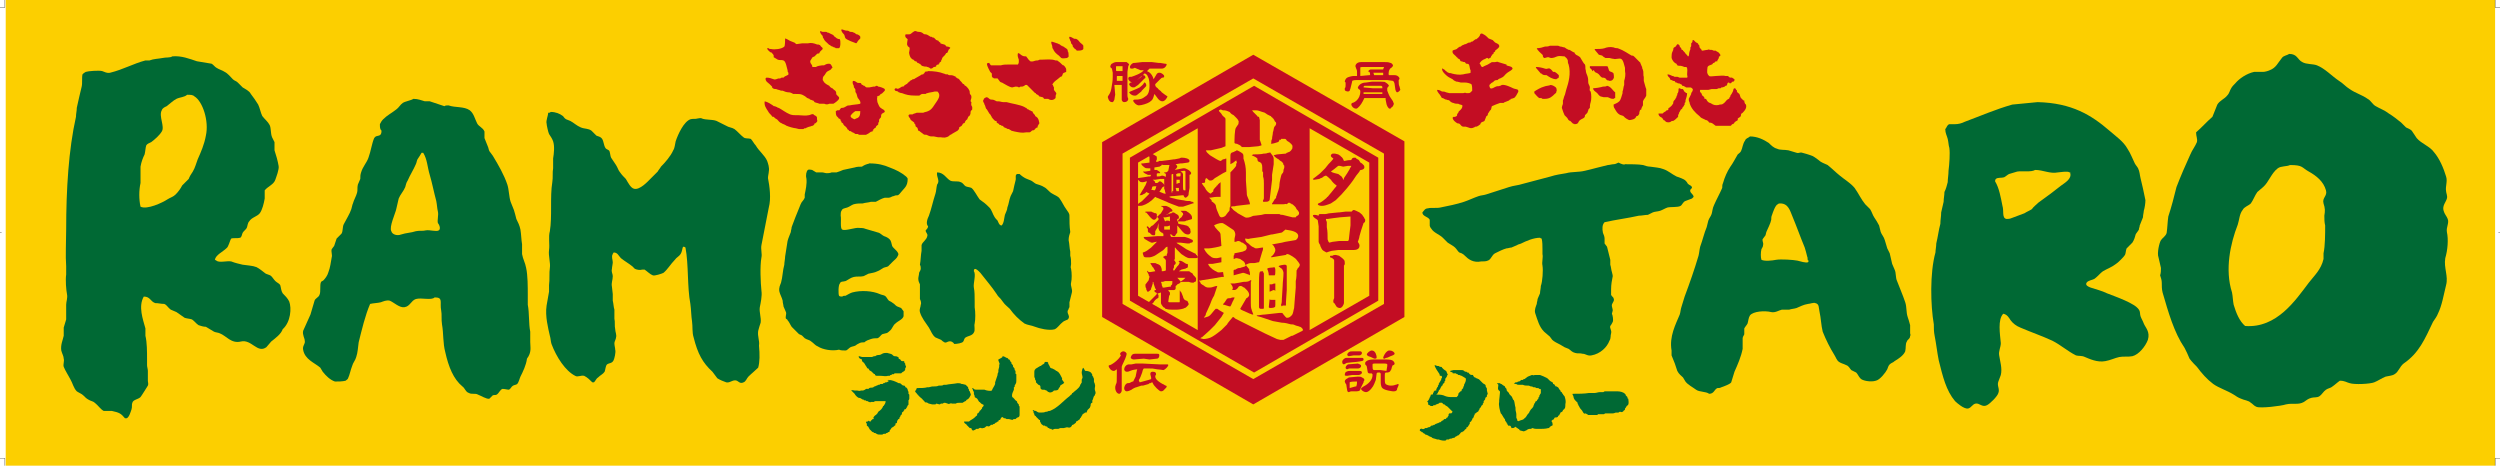 <svg enable-background="new 0 0 306 57" viewBox="0 0 306 57" xmlns="http://www.w3.org/2000/svg"><path d="m124.3-123.9h57.4v304.7h-57.4z" fill="#fccf00" transform="matrix(-0 1 -1 -0 181.5 -124.5)"/><path d="m1.7.9h302.6v55.2h-302.6z" fill="none"/><path d="m-2.6 56.1h3.2v4.4" fill="none" stroke="#000" stroke-width=".038"/><path d="m1.7 60.5v-3.3h-4.3" fill="none" stroke="#000" stroke-width=".038"/><path d="m-2.6.9h3.2v-4.4" fill="none" stroke="#000" stroke-width=".038"/><path d="m1.7-3.5v3.3h-4.3" fill="none" stroke="#000" stroke-width=".038"/><path d="m308.6.9h-3.2v-4.4" fill="none" stroke="#000" stroke-width=".038"/><path d="m304.3-3.5v3.3h4.3" fill="none" stroke="#000" stroke-width=".038"/><path d="m308.6 56.1h-3.2v4.4" fill="none" stroke="#000" stroke-width=".038"/><path d="m304.3 60.5v-3.3h4.3" fill="none" stroke="#000" stroke-width=".038"/><path d="m-2.9 28.5h3.1" fill="none" stroke="#000" stroke-width=".038"/><path d="m-.6 23.9v9.2" fill="none" stroke="#000" stroke-width=".038"/><path d="m308.9 28.5h-3.1" fill="none" stroke="#000" stroke-width=".038"/><path d="m306.6 33.1v-9.2" fill="none" stroke="#000" stroke-width=".038"/><path d="m148.4-1.4h9.2" fill="none" stroke="#000" stroke-width=".038"/><path d="m153-3.7v3.1" fill="none" stroke="#000" stroke-width=".038"/><path d="m157.6 58.4h-9.2" fill="none" stroke="#000" stroke-width=".038"/><path d="m153 60.7v-3.1" fill="none" stroke="#000" stroke-width=".038"/><g clip-rule="evenodd" fill-rule="evenodd"><path d="m175.6 44.7c.2 0 .2.1.4.1h.1s.1.1.2.1.2 0 .2.1c0 0 .1.1.1.1s.1.1.1.1c.1.1.3.2.3.2.1.1 0 .1.1.2 0 .1.1.2.1.2 0 .1 0 .1-.1.2 0 .1 0 .2-.1.2 0 .1-.1.1-.1.2v.2s-.1.1-.1.1v.1c0 .1-.1.1-.2.2 0 .1 0 .2-.1.2-.1.1-.1.2-.2.3 0 .1 0 .1-.1.2 0 0-.1.1-.1.1v.1s-.1.1-.1.1v.1c-.1.1-.1.1-.2.2.3 0 .6 0 .9.1.2.1.5.2.8.2h.3.3.2c.1-.1.2-.2.2-.3v-.1c.1-.1.1-.2.2-.2 0 0 0-.1.1-.1 0 0 .1 0 .1-.1s0-.1.1-.2c0 0 .1-.1.1-.1v-.1c0-.1.1-.1.1-.2v-.1c.1-.2.3-.5.2-.8-.2-.1-.3-.2-.5-.3-.1 0-.2-.1-.3-.1h-.1s-.1-.1-.1-.1c-.1 0-.1 0-.2-.1h-.1s0 0-.1 0 0 0-.1 0-.1 0-.1-.1c-.1-.1-.3 0-.3-.2.1 0 .3-.1.4-.1h.2.6.2c.1 0 .2 0 .3.1 0 0 .1.1.2.1h.1s0 0 .1.1c.1 0 .2 0 .2.1 0 0 0 0 .1.1s.2.1.4.1c0 0 0 .1.1.2 0 .1.2.1.2.1s0 .1.1.1h.1s.1.1.1.1h.1s0 0 .1.1.1.1.1.1c.1.1.2.2.3.3s.2.1.3.2 0 .2.1.3c0 0 .1.1.1.2v.2c0 .1.1.3.1.4s-.1.1-.1.2v.1c0 .1-.1.1-.2.2v.1c0 .1-.1.2-.2.3v.2s-.1.1-.1.1c0 .1 0 .2-.1.2 0 0-.1.1-.1.1 0 .1 0 .1-.1.2 0 0-.1.1-.1.1v.1s-.1.1-.1.1c0 .1 0 .1-.1.2-.1 0-.1.1-.2.1 0 0 0 .1-.1.1 0 0-.1 0-.1.1v.1s-.1.1-.1.1v.1s-.1.2-.1.2-.1 0-.1.1 0 .1-.1.2c0 .1-.1.1-.2.2v.1.1s-.1.1-.1.1v.1s0 0-.1 0v.1s-.1.1-.1.1 0 0-.1 0v.1c0 .1-.1.1-.2.2s-.1.2-.2.2c0 0-.1 0-.1.1h-.1c-.1 0-.1.1-.2.2s0 0-.1.1 0 0-.1.1c-.1 0-.1 0-.2.1-.1 0-.2.1-.3.2h-.1c-.1 0-.2.1-.3.1h-.1c-.1 0-.1.1-.2.1s-.1 0-.2 0c0 0-.1 0-.1.1-.2.1-.7 0-.9-.1-.1 0-.1 0-.2 0-.2-.1-.4-.1-.6-.2 0 0-.1-.1-.1-.1-.1 0-.2-.1-.3-.1 0 0-.1-.1-.1-.1-.1 0-.2-.1-.3-.1s-.1-.1-.1-.1c-.1 0-.2-.1-.2-.1s-.1-.1-.1-.1h-.1s0-.1-.1-.1c0 0-.2-.1-.1-.2 0 0 0-.1.1-.1.1-.1.2.1.4 0 0 0 .1 0 .1-.1h.2s.1 0 .2-.1h.1c.1 0 .2-.1.3-.2.1 0 .2 0 .3-.1h.1s.1-.1.1-.1c.1 0 .2-.1.3-.1s.1-.1.2-.1.1 0 .2-.1c0 0 .1-.1.1-.1.1 0 .2-.1.2-.1s0-.1.1-.1h.1c.1 0 .1-.1.2-.2h.1s0 0 0-.1c0 0 .1-.1.1-.1s0 0 0-.1c0-.1 0-.1.1-.2h.1.1c.1 0 .1-.1.2-.2 0 0-.1-.1-.1-.1s-.1-.1-.1-.1-.1-.1-.1-.1-.1-.1-.1-.1c-.1-.1-.1-.1-.2-.2s-.2-.1-.3-.2c0 0-.1-.1-.1-.1h-.1s-.1-.1-.1-.1-.1-.1-.1-.1h-.1c-.1 0-.2 0-.2 0s-.1.1-.1.1c-.1 0-.2.1-.3.1 0 0-.1 0-.1.1-.1 0-.1 0-.2 0 0 0-.1 0-.1.1-.1 0-.3 0-.3 0s-.1-.1-.1-.1c-.1 0-.1 0-.2-.1 0-.1 0-.1 0-.2s-.1 0-.1-.2c.1 0 .1-.1.2-.2v-.1s.1 0 .1-.1v-.1s.1-.1.1-.1c0-.1 0-.2.1-.2s.2 0 .2-.1v-.1s.1-.1.1-.1 0 0 0-.1c0 0 .1 0 .1-.1h.1.1s0-.1 0-.2c0 0 .1-.1.1-.1 0-.1 0-.1 0-.1s.1 0 .1-.1v-.1s.1-.1.1-.1v-.1c0-.1.1-.1.1-.2.1-.1.1-.2.2-.3 0 0 0 0 0-.1s.1-.1.1-.2c0 0 0-.2-.1-.2 0 0 0 0-.1 0s-.1-.1-.1-.2c-.7-1-.6-1.1-.6-1.1z" fill="#006934"/><path d="m187.8 45.9h.4.3c.3.1.5.2.7.3.1 0 .1.1.2.1.1.1.2.2.3.3s.2.1.3.2c.1 0 .1.1.1.2.1 0 .2.1.2.1 0 .1.1.1.1.2h.1c.1 0 .1.1.2.1.1.1.1.2.2.3 0 0 .1.1.1.1v.1c.1.1.2.1.2.2 0 0 0 .1.1.1 0 .1.1.2.2.3.1.3.2.6.1 1v.1s0 .4-.1.4c0 .1-.1.1-.2.2 0 .1 0 .1-.1.2 0 0-.2.1-.2.1s0 .1-.1.2c0 .1-.1.2-.2.2v.1c-.1.1-.2.1-.3.1 0 0 0 0-.1 0 0 .1-.1.1-.1.2-.1.1-.2.1-.2.1s0 .1-.1.1c0 .1.1.2.1.2 0 .1.1.3 0 .4-.1 0-.2.1-.2.1-.1 0-.1.1-.2.2h-.1c-.3.1-.8.1-1.1.1-.1 0-.1 0-.2 0-.2 0-.4 0-.6-.1-.1 0-.2.1-.2.1-.1 0-.1 0-.2 0s-.3.1-.4.2c-.1 0-.2.1-.3.1s-.3-.1-.4-.1-.1-.1-.2-.2h-.1s0-.1-.1-.1c-.1-.1-.3-.2-.4-.3s-.2-.1-.2-.2c.3-.2.6-.3.9-.4.2-.1.4-.1.5-.2 0 0 0 0 .1-.1.2-.1.3-.4.4-.5s.2-.2.2-.3c.1-.1.1-.2.2-.3 0 0 .1-.1.1-.1s.1-.1.1-.1c0-.1.1-.1.1-.2s.1-.2.1-.3c0 0 .1-.1.1-.1 0-.1 0-.1.1-.2h.1c0-.1.1-.2.1-.2s.1-.1.1-.1 0 0 0-.1c0 0 0-.1.1-.1 0-.1 0-.2.1-.3 0-.1.1-.1.1-.2s0-.3 0-.4-.1-.1-.2-.1c0 0-.1-.1-.1-.1-.1 0-.1 0-.2 0s-.2-.1-.2-.1c-.1 0-.1 0-.2 0s-.1-.1-.2-.1h-.1c-.1 0-.2-.1-.3-.1h-.1c-.2 0-.4 0-.6-.1-.1 0-.3 0-.4 0 0 0 0 0-.1 0s-.2 0-.3-.1c-.1 0-.2 0-.3-.1.1 0 .2-.1.2-.1h.2s.1-.1.1-.1h.1c.1 0 .2-.1.3-.2h.2s.1-.1.1-.1h.1c.1-.1.3-.2.4-.3.2-.1.3-.1.5-.2.2-0 .3.1.3-0z" fill="#006934"/><path d="m183.3 46.9h.3s.1.1.1.1c.1 0 .1 0 .2.1s.2.1.3.2c0 .1.1.2.2.3 0 .1 0 .2.1.3l.2.2s0 .1.1.2l.2.2c.1.1.1.2.2.4 0 0 .1.1.1.1.1.2.1.6.2.9v.2c0 .2.1.4.1.6v.4c0 .1.1.2.1.2v.2h.1c.1.1 0 .2 0 .3v.1c-.1 0-.2.1-.3.2 0 .1 0 .2-.1.2-.1.1-.2.1-.4.1 0-.1-.1-.3-.2-.3s-.1 0-.2 0c0-.1-.1-.1-.1-.2s-.1-.1-.1-.1v-.1c-.1-.1-.2-.2-.2-.4 0 0-.1-.1-.1-.1-.1-.2-.2-.3-.3-.5 0 0 0 0-.1-.1-.1-.3-.3-1-.2-1.4 0-.1 0-.2 0-.2 0-.1.1-.8.1-1s-.2-.2-.2-.3c-.1-.1 0-.4 0-.6-.2-.2-.2-.2-.1-.2z" fill="#006934"/><path d="m192.5 48.2c.7 0 1.4 0 2-.1h.1.4.2c.2 0 .4-.1.6-.1h.3.1s.1 0 .2-.1h.3.9.4c.3 0 .7.1.9.3.1.1.1.2.1.2l.2.2v.1c0 .1.1.1.1.1 0 .1.1.5 0 .7 0 .1-.1.1-.2.2 0 .1-.1.1-.1.2 0 0-.1.1-.1.1v.1c0 .1-.1.1-.2.2 0 0 0 .1-.1.1-.1.1-.2 0-.3 0s-.2.1-.2.1c-.1 0-.2 0-.3 0s-.2.1-.4.1c-.1 0-.1 0-.2 0s-.4 0-.5 0-.1 0-.2 0-.1.1-.2.1-.1 0-.2 0-.2 0-.2 0c-.1 0-.2 0-.3 0 0 0-.1.1-.1.1-.1 0-.2 0-.3 0s-.3 0-.5 0c-.1 0-.2 0-.3 0-.1-.1-.2-.1-.3-.2-.1 0-.1.1-.2 0-.1 0-.2-.3-.3-.4s-.2-.2-.3-.4c0-.1-.1-.1-.1-.2 0-.1-.1-.1-.1-.2s0 0 0-.1c0 0-.1-.1-.1-.1-.1-.1-.1-.1-.2-.2s-.2-.3-.2-.4c-0-.2-.2-.3-.1-.4z" fill="#006934"/><path d="m122.7 43.6c.2 0 .3.1.5.2.1 0 .1 0 .2.1 0 0 0 .1.1.1 0 0 .1 0 .1.1 0 0 .1.1.1.2 0 0 .1 0 .1.1v.1c.1.1.2.2.2.3v.1s.1.1.1.1c.1.1.1.2.1.3 0 0 .1.1.1.1v.3s0 .1.1.1v.3.5c0 .1 0 .3-.1.4 0 .1-.1.1-.1.2v.1s0 .1-.1.1v.3c-.1.3-.3.5-.2.9.1.1.2.1.2.2 0 0 .1 0 .1.1 0 0 .1.1.1.1.1.1.2.1.2.2s0 .1.1.2c0 0 .1.1.1.1v.1c0 .1.1.1.1.2v.2.5.2c0 .2 0 .3-.2.4-.1 0-.1 0-.2.1 0 0-.1.1-.1.1-.1 0-.1 0-.2 0s-.1.1-.2.1-.3-.1-.4-.1-.2 0-.3 0c0 0-.1-.1-.2-.1s-.2 0-.2-.1c0 0-.1-.1-.2 0-.1 0-.1.2-.2.3-.1 0-.1 0-.2.1v.1s0 0-.1 0c0 0-.1.1-.1.1s-.1 0-.2.1c0 0-.1.1-.1.1s0 0-.1 0c0 0-.1.1-.1.1-.1 0-.1 0-.2 0-.1.1-.2.2-.3.2s-.2-.1-.3 0-.2.2-.4.2c-.1.1-.3-.1-.4 0-.1 0-.1.1-.2.1s-.1 0-.2 0c0 0-.1 0-.1.1-.1 0-.2.1-.3.1s-.1-.1-.2-.2c0 0 0 0 0-.1h-.1s0 0-.1 0c0 0-.1-.1-.1-.1s-.1-.1-.1-.1-.1-.1-.1-.1-.1-.1-.1-.1 0-.1-.1-.1c-.1-.1-.2-.1-.2-.3h.2.4c.2-.2.5-.3.7-.5.1-.1.1-.1.2-.2 0 0 .1 0 .1-.1 0 0 0 0 0-.1s0-.1.1-.1c.1-.1.2-.2.2-.3.1-.1.2-.1.2-.2s.1 0 .1-.1v-.1s.1-.1.1-.1.1-.1.1-.2-.2-.1-.3-.2-.1-.1-.2-.2c0 0-.1 0-.1-.1-.1-.1-.1-.2-.2-.3s-.2-.1-.3-.2v-.1c0-.1-.1-.2-.1-.3s0-.1 0-.2-.1-.1-.1-.2-.1-.2-.1-.3h.1c.1.2.3.2.5.2h.2.3.2.1.1c.2.1.7.2.9.1.1-.3.3-.5.4-.8 0-.1 0-.1 0-.2.1-.3.2-.6.3-.9v-.1c0-.1.1-.2.1-.3s0-.1 0-.2.1-.3.1-.4 0-.1 0-.2.1-.2 0-.3c0-.1-.1-.2-.1-.3 0 0 0 0 0-.1.6-.3.5-.3.5-.4z" fill="#006934"/><path d="m130.1 46.6s-.1-.1-.1-.1c0-.1 0-.2 0-.2 0-.1-.1-.1-.1-.2-.1-.2-.2-.4-.4-.6-.1 0-.1-.1-.2-.1-.1-.1-.3-.2-.5-.3-.1 0-.3-.1-.3-.2 0 0 0-.1-.1-.2 0-.1-.1-.1-.1-.2v-.1s-.1-.1-.1-.1c-.1 0-.2 0-.3 0-.1.1 0 .1-.1.2s-.2.1-.3.2-.1.1-.2.1c-.1.1-.2.1-.3.2-.1 0-.1.1-.2.1-.1.1-.2.2-.2.4v.2.1.2.1c0 .1.1.2.1.3v.1s0 0 .1.1v.2s.2.2.3.3c.1 0 .2.1.2.1.1.1 0 .3.1.4 0 0 .1.1.2.1h.2c.1 0 .2.1.3.1.1.1.2.2.3.2.1.1.4 0 .5-.1 0 0 0 0 .1-.1.1 0 .4 0 .5-.1 0 0 .1-.1.1-.2 0 0 .1-.1.1-.1.1-.1 0-.2.2-.3.1 0 .1-.1.2-.1.1-.1.1-.1.2-.2-.1.1-.1-.1-.2-.2z" fill="#006934"/><path d="m132.9 45.4c.3 0 .6.1.7.3.1.1.1.2.1.3 0 0 0 0 .1.1 0 .1.1.2.1.3v.3c0 .1.1.2.1.3.1.2 0 .4 0 .6s.1.3.1.5c0 .1-.1.2-.1.3 0 0-.1.1-.1.1-.1.2-.1.4-.2.5v.3c-.1 0-.2.1-.2.2s0 .2-.1.4c-.1.1-.2.2-.3.3 0 .1-.1.2-.1.3 0 0 0 0-.1 0s0 0-.1 0c0 0-.1.1-.1.1-.1 0-.1.1-.2.1 0 .1 0 .1-.1.2 0 .1-.1.1-.1.2s-.1 0-.1.1-.1.1-.1.2c0 0 0 0-.1 0 0 0 0 .1-.1.1-.1.1-.2.1-.2.1 0 .1 0 .2-.1.2 0 0-.2.2-.3.2 0 0-.1 0-.1.1-.1.1-.1.2-.2.2-.1.1-.3 0-.4 0s-.3.1-.4.1-.3 0-.4 0-.2.1-.3.1-.3 0-.4 0-.2.1-.3.1c0 0-.1 0-.1-.1-.1 0-.2 0-.2 0s-.1-.1-.1-.1c-.1 0-.1 0-.2-.1 0 0 0-.1-.1-.1h-.1s0 0-.1-.1c0 0 0 0-.1 0s0 0-.1 0c0 0-.1-.1-.1-.1-.1 0-.1-.1-.2-.2s0 0 0-.1c0 0-.1 0-.1-.1 0 0 0 0 0-.1s0-.1-.1-.1c-.1-.1-.2-.2-.3-.3 0 0 0 0-.1-.1 0 0 0-.1-.1-.1 0 0-.1-.1-.1-.1s0 0 0-.1-.1-.1-.1-.2v-.1c0-.1-.1-.1-.1-.2h.1c.1.1.2.1.3.1.1.1.3.2.4.2h.1c.3 0 .5 0 .7-.1h.1c.1 0 .2-.1.3-.1h.1c1-.4 1.6-1.2 2.4-1.8.1-.1.1-.1.2-.2 0 0 .1 0 .1-.1 0 0 0-.1.1-.1.3-.3.7-.5.9-.9 0-.1 0-.1.1-.2 0-.1.1-.1.1-.2s0-.2 0-.3.1-.2.1-.3c0-.2-.1-.4-.1-.6s.1-.4.1-.5c0 0 .1 0 .1-.1.2.4.2.4.3.4z" fill="#006934"/><path d="m112.2 47.5c.5 0 1 0 1.3-.1h.2c.1 0 .3-.1.4-.1h.2c.2 0 .4 0 .6-.1h.1c.2 0 .4 0 .5-.1h.3c.4-.1.9-.1 1.4-.2.1 0 .4 0 .5.1h.1c.1 0 .3.1.4.1.1.1.2.2.3.3v.1c0 .1.1.1.1.2v.1s0 0 .1.1c0 .1.2.4.1.5-.1.2-.2.4-.4.5-.1 0-.1.1-.2.2-.1 0-.1 0-.2.1-.1 0-.1.1-.2.1s-.2 0-.3 0c-.2 0-.4 0-.5.1-.1 0-.2 0-.3 0 0 0-.1 0-.2 0 0 0-.1-.1-.2 0-.1 0-.2.1-.3 0-.1 0-.2-.1-.4-.1 0 0-.1 0-.2.1-.1 0-.1 0-.2 0s-.1.1-.2.1-.3-.1-.4-.1c0 0-.1.1-.1.1-.1 0-.3 0-.4 0s-.3-.1-.4-.1-.1-.1-.2-.1c-.1-.1-.3 0-.3-.1-.1-.1-.1-.2-.2-.2-.1-.2-.3-.3-.4-.4s-.1-.1-.2-.2c0 0 0-.1-.1-.1-.1-.2-.2-.2-.3-.4.2-.3.2-.3.2-.4z" fill="#006934"/><path d="m105.1 43.6c.2 0 .3.1.5.1h.3.2.1.1.1.1.2c.1 0 .2-.1.3-.1h.1c.1 0 .1-.1.2-.1.2-.1.3 0 .5-.1s.3-.2.6-.2h.2c.3.1.5.1.6.2s.2.2.3.2.3 0 .4.1c.1 0 .1.1.1.2 0 0 .2.1.2.1s.1.2.2.2h.2c.1 0 .1.1.1.2 0 0 .1.1.1.1v.1c0 .1.1.2.1.3s-.1.1-.1.2v.1c0 .1-.1.2-.1.2-.1.1-.2.1-.3.2 0 0-.1.1-.1.1-.2 0-.3 0-.5 0h-.1c-.1 0-.1 0-.2 0 0 0-.1.1-.1.1-.1 0-.1 0-.2 0 0 0-.1.1-.1.1h-.1s-.1.1-.1.1c-.1 0-.1 0-.2 0-.3.1-.6 0-1 0h-.1c-.1 0-.2 0-.3 0s-.2-.1-.2-.1 0 0 0-.1c-.1 0-.1 0-.2-.1s-.1-.1-.2-.2-.2-.1-.3-.2c0-.1-.1-.1-.1-.2h-.1s-.1-.1-.1-.1 0 0 0-.1c0 0-.1 0-.1-.1-.1-.1-.1-.2-.2-.3 0-.1-.1-.1-.2-.2 0 0-.1-.1-.1-.2v-.1c-.3-.1-.4-.2-.4-.4z" fill="#006934"/><path d="m108.7 46.5c.5 0 .9.2 1.3.4h.1c.1 0 .2.1.3.2s.2.1.3.1c0 0 .1.1.1.1v.1h.1c.1.1.2.2.2.3s.1.2.1.3v.2s.1.1.1.1v.5c0 .1-.1.2-.1.2v.1.4s0 .1-.1.1v.1s-.1.1-.1.1c0 .1 0 .1-.1.2 0 .1-.1.1-.2.1 0 .1 0 .1-.1.2 0 .1-.1.1-.2.2v.1c0 .1 0 .1-.1.2 0 0 0 0-.1.1v.1s-.1.1-.1.1c0 .1 0 .2-.1.2s-.1.1-.1.1-.1.1-.1.2c0 .1 0 .2-.1.2 0 0-.1 0-.1.1v.1s0 .1-.1.1c0 0-.1.1-.1.1-.1.1-.2.1-.3.2 0 .1-.1.1-.1.2 0 0-.1 0-.1.1v.1c-.1.1-.1.1-.2.1 0 0-.1.1-.1.1h-.1s-.1.1-.1.1c-.1 0-.1 0-.2 0s-.2.1-.2.1c-.1 0-.2 0-.2 0-.2 0-.4 0-.5-.1-.1 0-.1-.1-.2-.1h-.1s-.1-.1-.1-.1c-.1 0-.1 0-.2-.1s-.2-.2-.3-.3c0-.1 0-.1-.1-.2 0-.1-.1-.1-.2-.2 0-.1 0-.1 0-.2s-.1-.1-.1-.2c0 0 0-.1.1-.1h.1s.1-.1.1-.1c.1 0 .1.1.2.1 0 0 .1 0 .1-.1.1-.1.1-.1.2-.2h.1c.1-.1 0-.1 0-.2 0 0 .2-.3.3-.3.1-.1.1-.1.2-.2 0-.1.1-.1.1-.2.3-.2.5-.4.6-.7 0 0 .1 0 .1-.1.1-.1.2-.3.2-.5-.1 0-.2 0-.3 0s-.2 0-.2 0c-.1 0-.2 0-.2 0s-.1 0-.2 0-.2 0-.3 0-.2 0-.2.1c-.1 0-.2 0-.2 0-.1 0-.2 0-.2 0s-.1.1-.2 0c-.1 0-.2-.1-.2-.1h-.1c-.1 0-.1-.1-.2-.1h-.1s-.1 0-.1-.1h-.1c-.1 0-.1-.1-.2-.1-.1-.1-.2-.1-.3-.1-.2-.1-.4-.3-.5-.5-.1-.1-.1-.1-.2-.2 0 0-.1-.1-.1-.1-.1-.1-.1 0-.1-.1.1-.1.3 0 .4 0h.3c.1 0 .3.1.5 0h.2c.1 0 .3-.1.4-.2h.3s.1-.1.1-.1c.2-.1.3 0 .5-.1 0 0 .1-.1.1-.1h.1c.1-.1.3-.1.4-.2h.1c.1 0 .1-.1.2-.1h.2s.1 0 .1-.1h.1c.1 0 .1-.1.2-.1h.1c.1 0 .3-.2.4-.2-.3 0-.3 0-.2-.1-.1 0 0 0 0 0z" fill="#006934"/><path d="m105.3 4.5c0-.1-.3-.3-.4-.3s-.1 0-.2-.1c0 0-.1-.1-.2-.1-.1-.1-.3-.1-.4-.1s-.2-.1-.2-.1c-.2-.1-.3 0-.5-.1-.1 0-.2-.1-.4-.1-.1.2.2.5.3.6s.1.4.2.5c.2.2 1 .5 1.3.6 0 0 .1-.1.1-.1.1-.2.2-.3.4-.5 0-.1 0-.1 0-.2z" fill="#c30d23"/><path d="m102.2 4.5c-.1 0-.1-.1-.2-.2-.2-.1-.4-.2-.6-.3h-.1s-.1-.1-.2-.1-.3 0-.4 0-.2-.1-.3-.1c-.1.2.2.5.3.6 0 .1 0 .2.1.3.1.3.4.5.6.7 0 0 .1.1.1.1h.1s0 .1.1.1c.1.1.2.1.2.1.1 0 .1.1.2.1s.1 0 .2.1h.4c.2-.1.2-.9.1-1.1-.3 0-.5-.2-.6-.3z" fill="#c30d23"/><path d="m102.4 11.6c-.1-.1 0-.3-.1-.4 0-.1-.4-.3-.4-.4-.1 0-.1 0-.2-.1-.1 0-.1-.1-.2-.2-.2-.1-.4-.2-.6-.4-.1-.1-.1-.2-.2-.3 0-.5.1-.4.3-.7 0 0 0 0 0-.1h.1c0-.1 0-.1.1-.2s.4-.2.5-.3.1-.2.2-.2c0-.1-.2-.4-.2-.4-.1-.1-.2-.1-.2-.1-.5-0-.5.2-.7.2-.1 0-.1 0-.2 0s-.7.1-.7.2c-.1 0-.3 0-.4 0s-.1-.1-.1-.2c-.1-.2-.3-.3-.2-.6.1-.1.1-.2.2-.3 0-.1.1-.1.3-.2 0 0 .1-.1.1-.1s.2-.2.2-.2c.1-.1.2 0 .3-.1 0 0 0-.1.1-.2s.2-.2.3-.3c0-.2-.1-.2-.2-.3s-.1-.2-.2-.2c-.1-.1-.3 0-.4-.1-.3-.1-.6-.2-1-.1-.2 0-.5 0-.7 0-.1 0-.6.1-.7.1s-.2-.2-.3-.2c-.2-.1-.3-.1-.5-.2s-.3-.2-.6-.3c0 .2 0 .9-.1 1-.3.3-1.2.4-1.6.3-.1 0-.3 0-.3-.1-.1 0-.2 0-.2 0 0 .2.3.4.4.5h.1c.1.1.3.3.3.4v.2s.5.3.5.3c.2.1.5 0 .7.1.3.1.4.9.5 1.2 0 .1 0 .2.1.3v.2c0 .1-.2.1-.3.2-.1 0-.2.1-.3.2-.1 0-.1 0-.2 0s-.2.1-.2.1c-.1 0-.1 0-.2 0s-.4.2-.6.1c-.3-.1-.5-.2-.9-.2 0 0-.1.1-.1.1 0 .4.3.5.5.7.1.1.2.2.3.3v.1s.1.1.1.1c.1.1.3.1.4.1.2.1.4.1.6.2h.2c.2.1.5.2.7.2.1 0 .2 0 .4.1.1 0 .1.1.2.1h.3c.3 0 .6 0 .8.1s.4.2.6.4c.1 0 .2.1.3.1 0 0 0 .1.1.1s.2.1.3.1.1.1.2.2c.2.1.4.1.6.2h.6c.2.1.4.1.6 0h.5c.2-.1.6-.4.7-.6 0 0 0-.1 0-.2-.2-.2-.3-.3-.3-.3z" fill="#c30d23"/><path d="m99.7 14.1s-.1 0-.1-.1c-.3-.1-.4.1-.6.1-.4.1-.9 0-1.3 0-.1 0-.2 0-.3 0-.2 0-.4 0-.7-.1-.5-.2-1-.6-1.4-.8-.1 0-.1 0-.2-.1-.1 0-.2-.1-.3-.1s-.1 0-.2-.1c-.3-.2-.6-.4-1-.5-.1.5.2.9.4 1.2.1.2.2.3.4.5.1.1.1.2.2.2h.1c.1.1.1.1.2.2.1 0 .1.1.2.1.2.2.3.4.6.5.1.1.3.1.4.2.1 0 .1.1.2.1.2.1.9.3 1.1.3.1 0 .3.1.4.1h.4.1c.1 0 .1-.1.2-.1h.1c.1 0 .1-.1.2-.1.2-.1.4-.1.6-.2.1 0 .1 0 .2-.1s.1-.1.1-.2h.1c.2-.2.3-.2.2-.5 0-.1 0-.1 0-.2s-.1-.2-.3-.3z" fill="#c30d23"/><path d="m107.6 11.7c.1 0 .1-.1.2-.2.1 0 .2-.1.2-.1.1-.1.2-.2.3-.3 0-.1 0-.1 0-.2-.1-.1-.6-.3-.8-.3 0 0-.1-.1-.2-.1s-.2.1-.2.1c-.1 0-.2 0-.2 0-.1 0-.4.1-.5.1s-.2 0-.3 0-.2-.1-.3-.2c-.1 0-.1 0-.2-.1-.1 0-.2-.1-.2-.2-.1-.1-.4 0-.5-.1-.2-.1-.2-.2-.5-.2-.1.2 0 .4.1.6 0 .1 0 .2.1.3 0 0 .1.1.1.2v.2c0 .1.1.2.1.2.1.2.1.4.2.6.1.1.4.5.3.6v.1c-.4.1-.9.1-1.3.2-.1 0-.3 0-.4.1-.2.1-.3.2-.5.2-.1 0-.2 0-.2.1-.1 0-.1.2-.2.2s-.1 0-.2 0-.1.1-.2.1c0 .2 0 .4.1.6.1.1.1.1.2.2 0 0 0 .1.1.1.1.1.2.1.2.2v.1s.1.1.1.1v.1c.1 0 .1.1.2.1v.1s.1.1.1.1 0 .1.1.1c.1.1.1.1.2.2s.1.2.2.3h.1v.1c.1.1.2 0 .3.1 0 0 .1.1.1.1h.1c.1.1.2.1.3.2h.3s.1.1.2.1h.2.4.2c.2-.1.4-.2.5-.3s.2-.1.3-.1c0 0 0 0 0-.1 0 0 .1 0 .1-.1 0 0 0 0 0-.1h.1s0 0 0-.1c.1 0 .1 0 .2-.1 0 0 0-.1.1-.2s.2-.1.2-.2v-.1c0-.1.1-.2.1-.2 0-.1 0-.1 0-.2s.1-.2.2-.3 0-.3.1-.4c0-.1.3-.2.4-.3 0-.3-.3-.3-.5-.5-.2-.1-.3-.5-.4-.7 0-.1-.1-.5 0-.6-.2-.1.1-.1.2-.2zm-2.8 2.8s-.2.1-.2.1c-.1 0-.2-.1-.4-.2 0-.1-.1-.1-.1-.2s.4-.5.6-.6h.3.2.1c0 .5-.1.8-.5.9z" fill="#c30d23"/><path d="m111.1 5.6c0 .1.1.1.2.2s0 .4 0 .5c-.1.2.1.7.2.8s.2.2.3.2c.1.1.2.2.2.2h.1c.1 0 .1.1.2.2h.1s.1.1.1.1h.1c.1.1.2.3.4.3.2.1.4 0 .5.1.1 0 .3.1.4.2.2 0 .3-.1.4-.2.1 0 .2 0 .3-.1 0 0 0 0 0-.1.1-.1.2-.1.3-.1 0 0 0 0 0-.1 0 0 .1 0 .1-.1 0 0 0-.1.1-.1 0 0 .1-.1.1-.1v-.1c.1-.1.1-.3.2-.4s.2-.2.3-.3c0-.1.1-.1.1-.2.1 0 .1 0 .2-.1 0-.1.1-.2.1-.3.1-.1.1-.1.2-.2 0 0 0 0 0-.1-.1 0-.2-.1-.3-.1h-.1c-.1 0-.2-.2-.2-.2-.2-.1-.4-.1-.6-.2 0 0 0 0 0-.1-.1 0-.1-.1-.2-.1 0 0 0 0 0-.1-.1 0-.2-.1-.3-.1-.1-.1-.2-.2-.3-.3h-.1c-.1 0-.1-.1-.2-.1h-.1c-.2-.1-.4-.3-.6-.3-.1 0-.2 0-.3-.1s-.3-.2-.5-.2c-.1 0-.2 0-.4-.1-.1 0-.2 0-.3.1-.2.1-.3.3-.5.3-.1 0-.3 0-.4 0s-.1.1-.1.2c0 .2.2.3.3.4-.1.6-.1.7 0 .8z" fill="#c30d23"/><path d="m118.9 12.5s-.1-.1-.1-.1c0-.2.1-.3.1-.5 0-.1 0-.2-.1-.3 0 0-.1-.1-.1-.2s0-.3-.1-.4c0-.1-.3-.4-.4-.5h-.1c0-.1-.1-.1-.1-.2-.1 0-.1 0-.2-.1-.1-.2-.3-.3-.4-.5-.1-.1-.2-.1-.2-.1s-.1-.1-.1-.1h-.1s0 0 0-.1c-.2-.1-.4-.2-.6-.2-.1 0-.1 0-.2 0s-.2-.1-.2-.1c-.1 0-.1 0-.2 0s-.2-.1-.3-.1c-.5-.2-1.2-.3-1.9-.3-.1.1-.2 0-.4.1-0 .2-.2.2-.2.3-.1 0-.2 0-.3.1-.2.1-.5.3-.7.4-.1.1-.2.1-.3.1 0 0-.1.1-.1.1-.1 0-.1 0-.2.1 0 0-.1.1-.1.1s-.1 0-.1.1c-.1 0-.1.1-.2.2h-.1s-.1.1-.1.1h-.1v.1c-.1.1-.2.1-.3.1-.2.1-.5.4-.7.2-.1 0-.1 0-.2.1v.1c.1.2.2.1.4.2 0 0 .1.1.1.1.1 0 .2.1.4.1.5.2.9.3 1.6.3h.5c.1 0 .2-.2.4-.2h.4s.1-.1.2-.1c.3-.1.6-.1.9-.2h.3c.1 0 .1.1.2.2.2.4-.1.8-.3 1.1-.3.4-.5.9-1 1.1-.2.1-.4.1-.6.2-.1 0-.3 0-.4 0s-.3 0-.4 0c-.2.1-.4.1-.5.2-.1 0-.2 0-.2 0-.2 0-.2 0-.3.1 0 .2.1.3.2.4 0 .1.1.2.1.2.1.1.3.2.4.3v.1s.1.1.1.1c.1.1 0 .2.1.3s.2.1.2.2c.1.1 0 .2.1.3.1 0 .1 0 .2.1s.3.2.4.3.2.1.4.1c.2.1.4.2.6.2h.3c.1 0 .4.1.5.1h.3c.1 0 .5.1.7 0 .1 0 .3-.1.4-.2 0 0 .1-.1.1-.1.1 0 .1 0 .2-.1.2-.1.5-.3.7-.4.1-.1.2-.2.2-.3v-.1c.1-.1.2-.1.3-.2s.1-.2.2-.3c.1 0 .1 0 .2-.1 0-.1 0-.1.1-.2 0-.1.1-.1.2-.2 0-.1.1-.2.1-.3.1-.1.2-.1.2-.2.1-.1.1-.3.1-.4s.1-.2.2-.3c0-.1 0-.2 0-.3-.2-.3-.1-.4-.1-.6z" fill="#c30d23"/><path d="m132.2 5.2c-.1-.1-.2-.3-.4-.4-.1-.1-.3 0-.4-.1-.2-.1-.3-.2-.5-.2-.1.2.1.3.1.5.1.1.1.2.1.3.1.1.2.2.2.3s0 .1.1.2c.1.2.3.2.4.4.3 0 .5 0 .7-.1 0 0 .1-.1.1-.1 0-.1 0-.3 0-.4s-.3-.3-.4-.4z" fill="#c30d23"/><path d="m130.3 5.8s-.1-.1-.1-.1 0 0-.1 0c0 0-.1-.1-.1-.1s0 0-.1 0c-.1-.1-.2-.2-.3-.2-.1-.1-.3-.1-.5-.2-.1 0-.2-.1-.4-.1-.1.2.1.4.1.6 0 .1 0 .2.1.3.1.3.4.6.7.8.1.1.2.2.3.3.2.1.5 0 .7 0 .1-.1.2-.1.2-.2s0-.6-.1-.6c0-.3-.1-.3-.4-.5z" fill="#c30d23"/><path d="m130.2 8c-.1 0-.1 0-.2-.1-.2-.2-.3-.3-.6-.5-.1 0-.1 0-.2 0-.5-.2-1.2-.1-1.6-.1-.1 0-.2 0-.3 0s-.2.1-.3.1h-.1c-.3 0-.4.2-.8.1-.1-.1-.1-.1-.2-.2s-.2-.3-.3-.4c-.2 0-.3 0-.5-.1s-.3-.3-.5-.3c-.1.3 0 .5.1.8v.3c0 .2-.1.2-.1.3-.3 0-.6 0-.8 0-.1 0-.3 0-.4 0-.3 0-.6 0-.9.1-.1 0-.2 0-.4 0-.3 0-.6 0-.8 0-.1-.1-.2-.2-.2-.3-.2 0-.2 0-.3.1 0 .3.3.8.4 1 .1.1.1.1.2.2v.3c0 .1.1.2.1.2.1 0 .1.1.2.1h.4c.1.1.2.3.3.4s.3.1.4.2c.2.1.8.5 1.1.5.1 0 .3-.1.4-.1s.3 0 .4.1c.1 0 .2-.1.2-.1h.2c.1 0 .3-.1.4-.2h.2c.1.1.2.2.3.3.2.2.4.4.6.6 0 0 .1.1.1.1h.1v.1c.1 0 .1.1.2.1s.1.1.2.2c.1 0 .3.1.4.1s.1.1.2.2h.5c.1.1.4.2.6.1.1 0 .2-.1.3-.2 0-.2 0-.4.1-.5 0-.2-.2-.3-.3-.5 0-.1 0-.1 0-.2s0 0 0-.1-.1-.1-.1-.2 0-.1-.1-.1c.1-.4.7-.7 1-1 .1 0 .2-.1.2-.1 0-.1.1-.2.1-.3.1-.1.2-.1.4-.2 0 0 0 0 0-.1s0-.1 0-.2c-0-.2-.3-.5-.3-.5z" fill="#c30d23"/><path d="m126.7 14.2c0-.1 0-.1-.1-.2 0 0-.1-.1-.1-.1-.1-.1-.1-.3-.2-.3 0 0 0 0-.1 0 0 0-.1-.1-.1-.1s0 0-.1 0c0 0-.1-.1-.1-.1-.1 0-.1 0-.2-.1 0 0-.1-.1-.1-.1-.1 0-.2-.1-.2-.1-.6-.3-1.5-.4-2.2-.6-.1 0-.2 0-.4 0s-.4-.1-.6-.1c-.1 0-.1 0-.2 0-.2-.1-.4-.2-.5-.2s-.3 0-.4-.1-.2-.2-.4-.2c-.1.1-.3.1-.3.3-.2.2.1.4.1.6.1.1.1.3.2.5 0 0 .1.1.1.1.1.2.2.3.3.5 0 0 .1.1.1.1s.1.1.1.2c0 0 .1.1.1.1v.1s.1 0 .1.1c.1.1.2.2.3.3h.1c.1 0 .1.1.1.2.1.1.2.1.3.2 0 0 0 .1.1.1h.1s.1.1.1.1h.1c.1 0 .1.1.2.2h.1s.1.1.2.1c.1.1.2.1.3.1.1.1.2.1.3.2.1 0 .3.1.4.1.5.1.9.2 1.4.1h.4c.1 0 .2-.1.3-.2s.2 0 .3-.1.2-.3.4-.3c0-.1 0-.2.1-.3 0-.1.2-.2.1-.3-.1-.7-.4-.7-.5-.8z" fill="#c30d23"/><path d="m175.9 11c.3 0 .4.1.6.2.2 0 .3 0 .5.1.1 0 .3.1.4.1h.9.8c.1 0 .2-.1.4 0h.2c.1 0 .2 0 .3-.1s.1-.1.2-.2c0-.3 0-.6-.1-.8-.2-.1-.5-.2-.8-.2-.2 0-.4 0-.5 0s-.3-.1-.4-.1-.2 0-.3-.1c-.1 0-.2-.1-.3-.2-.4-.2-.6-.3-.9-.6-.2-.2-.4-.4-.4-.7h.1c.1.1.2.1.3.2 0 0 0 .1.1.1 0 0 .2.2.3.2.1.1.3 0 .4.1.4.1.9.2 1.4.1.3-.1.8-.1.9-.2 0-.1 0-.2 0-.3-.1-.1-.1-.5-.2-.7-.1-.1-.2-.1-.3-.1s-.1-.1-.2-.2h-.1c-.1 0-.2-.1-.4-.1 0 0-.1-.1-.1-.2-.1-.1-.2-.1-.3-.2 0 0 0-.1-.1-.1-.2-.3-.6-.4-.5-.8.1-.1.3-.1.5-.2.1-.1.2-.2.4-.3h.1s.1-.1.1-.1c.1-.1.3-.1.4-.2h.1c.1 0 .1-.1.2-.1.1-.1.3-.1.4-.1 0 0 0-.1.1-.1h.1c.1-.1.3-.2.4-.3h.1c.1-.1.3-.2.4-.4.1-.1 0-.3.3-.3.2.1.4.2.6.4.1.1.1.1.2.2.2.1.3.1.5.2.1.1.2.2.3.3.2.1.5.2.5.4.1.2-.4.5-.5.6v.1c-.1.1-.2.1-.2.2v.1c-.1 0-.1.1-.2.1v.1s-.1.1-.1.1v.1c-.1.1-.2.1-.3.2-.2-.2-.2-.1-.4 0-.3.1-.6.3-.7.6.2.1.1.4.4.4.1-.1.4-.2.6-.3s.3-.2.5-.3h.4c.1 0 .3-.1.4 0 .3.1.7.2 1 .3v.1c.2.1.6.1.7.3.2.2-.5.5-.6.6-.3.2-.4.5-.7.6-.1.1-.3.1-.4.2 0 0-.1.1-.1.1-.1 0-.3 0-.4.1 0 0-.1.1-.1.1-.1.1-.2.1-.3.2s-.1.1-.2.2c0 .2 0 .2.1.4.3.1.4-.1.7-.2.2-.1.3 0 .5-.1.1 0 .2-.1.2-.1.4-.1 1.2.3 1.4.4s.5.1.6.2c0 0 .1.2 0 .3-.1.2-.3.6-.5.7-.1 0-.2.1-.4.1v.1h-.1s-.1.1-.1.1c-.2.1-.3.1-.5.2-.1 0-.1.1-.2.1s-.2 0-.4 0c-.3.1-.8.3-1 .4 0 .1-.1.3-.1.4-.1.1-.2.2-.3.4-.1.1-.1.2-.1.3-.1.1-.2.1-.2.2-.1.2-.1.3-.2.5-.1.1-.3.1-.4.2s-.1.2-.1.2c-.1.1-.4.3-.5.3h-.1c-.1 0-.1.1-.2.1-.4.2-.6 0-1-.1-.1 0-.2 0-.3 0-.2 0-.3-.2-.4-.3s-.2-.1-.3-.1c-.2-.1-.6-.4-.6-.7 0 0 .1-.1.1-.1h.2s.2-.1.2-.1c.1-.1 0-.2.1-.3 0 0 .1-.1.1-.1 0-.1 0-.1.1-.2.2-.2.4-.3.4-.7-.1-.1-.4-.1-.5-.2-.2 0-.4 0-.6-.1-.1 0-.3-.1-.4-.2 0 0-.1-.1-.1-.1-.1-.1-.2 0-.3-.1-.2 0-.3-.1-.5-.2h-.1c-.1-.1-.1-.2-.2-.3 0-.1-.4-.4-.4-.7z" fill="#c30d23"/><path d="m194.6 10.7c0-.2-.2-.4-.2-.6 0-.3 0-.5-.1-.8-.1-.2-.2-.5-.2-.7-.1-.2 0-.5-.1-.7-.1-.1-.2-.2-.3-.4s-.2-.3-.3-.5c-.1-.1-.3-.2-.5-.3-.1-.1-.2-.2-.2-.3h-.1c-.2-.1-.3-.2-.5-.3h-.1c-.2-.1-.4-.2-.5-.3-.2 0-.3-.1-.5-.1-.1 0-.2-.1-.3-.1-.3 0-.6 0-1 0-.2.1-.4.1-.6.1-.3.1-.6.2-1 .2.1.3.5.6.7.8.1.1 0 .2.1.3 0 0 .1.1.1.1.2 0 .3-.1.5-.1.1 0 .2.1.4.1s.5-.1.7-.2c.3-.1.6 0 .9 0 .2.2.3.2.4.5 0 .2 0 .3.1.5.3 1.1 0 2.2-.3 3.1-.1.3-.1.5-.2.7s-.1.4-.2.6v.4c0 .1-.2.4-.1.6.1.3.2.6.3.8.1.1.2.2.3.3s.1.2.2.3.2.1.2.1c.1.1.2.2.3.3s.2 0 .2.1c.6 0 .4-.3.7-.5.1-.1.4-.2.5-.3s.1-.2.1-.3c.1-.1.2-.2.3-.3 0-.1.1-.2.1-.3s.1-.2.2-.3c0-.2 0-.4.1-.7s.1-.9 0-1.3c-.2-.1-.1-.3-.1-.5z" fill="#c30d23"/><path d="m201.2 9.9c0-.2 0-.3 0-.5-.1-.2 0-.6-.1-.8 0-.1-.1-.2-.1-.3v-.1c-.1-.1-.1-.3-.2-.4v-.1c-.3-.3-.5-.5-.8-.8-.1-.1-.2-.1-.3-.1-.5-.3-1.1-.7-1.7-.9-.1 0-.3 0-.5-.1-.4-.1-.9 0-1.1.1-.3.1-.8.1-1.2.1v.1s.5.6.5.6c.1 0 .3.1.4.1.1.1.2.2.4.3h.5c.1 0 .3.1.5.1.2.1.7-.1.9 0 .3.1.4.8.5 1.1v.4c.1.4 0 .9-.1 1.2v.5c-.1.2-.1.6-.2.8v.2c-.1.3-.2.8-.4 1s-.5.3-.7.4c0 .4.1.4.2.6s.3.5.5.6c.1.1.3.1.5.2.1.1.1.1.2.2s.3.2.5.3c.2 0 .6-.1.7-.2s.2-.2.2-.3h.1c.1 0 .2-.2.2-.2.1-.1 0-.2.1-.4 0-.1.1-.2.2-.2 0-.1 0-.2.1-.3 0-.1.1-.2.1-.2 0-.2 0-.3 0-.5.1-.3.3-.4.4-.7 0-.3 0-.6 0-.8-.1-.2-.2-.7-.3-1z" fill="#c30d23"/><path d="m195.1 8.6c0 .1.1.1.1.2.1.1.3.1.5.3.1.1.2.3.4.4.1 0 .3 0 .4.1.1 0 .1.2.2.2.1.1.2 0 .3.1.3 0 .4-.1.5-.3.1-.1 0-.6 0-.6-.1-.2-.4-.2-.5-.3s-.1-.3-.2-.5c0-.1-.1-.1-.2-.1-.7 0-1.3 0-2 0v.2c.1.1.1.1.2.2s.1.2.1.2h.1c0-.2 0-.1.1-.1-.1 0-.1 0 0 0z" fill="#c30d23"/><path d="m190.1 8.8c-.1-.1-.2-.3-.4-.4s-.3.1-.6 0-.7-.2-1.1-.2v.1c.2.2.4.5.6.7h.1s0 .1.1.1c.1.1.3.1.5.1.3.2.7.5 1.2.5 0 0 .1-.1.1-.1h.1s0-.1.1-.1c0-.1 0-.2 0-.3-.1-.1-.3-.3-.5-.4-.1 0-.1 0-.2 0z" fill="#c30d23"/><path d="m190.5 10.8c-.1-.2-.5-.4-.7-.4-.2.1-.6.1-.8.2-.4.1-.9.4-1.2.6v.2c.2.2.4.5.6.6h.2c.1 0 .2.1.2.1h.3c.6 0 .9-.3 1.2-.6.1-.1.2-.1.2-.3.1-.1 0-.3 0-.4.1.1.1.1 0 0z" fill="#c30d23"/><path d="m197.7 12c0-.2 0-.5 0-.7-.3-.2-.5-.7-1-.8-.1.1-.3.1-.5.1-.3.1-.9.2-1.2.2 0 .3.3.4.5.6.1.1.2.3.4.4 0 0 .4.1.4.1h.5c.3.1.3.2.7.2 0 0 .1-.1.2-.1z" fill="#c30d23"/><path d="m213.7 12.8s-.1-.1-.1-.1c-.1-.2-.1-.3-.1-.4 0 0 0 0-.1 0-.1-.1-.2-.2-.3-.3s-.1-.3-.2-.5c-.1-.1-.3-.2-.3-.3s0-.2-.1-.2c0-.1-.1-.1-.1-.2-.3 0-.2.2-.3.4s-.2.4-.3.5v.1s-.1.1-.1.1c0 .1 0 .1-.1.2-.1 0-.1.1-.2.1-.2.2-.3.4-.5.5-.1.1-.3.1-.4.1-.2.1-.6.1-.8 0-.1 0-.1-.1-.2-.1-.1-.1-.3-.1-.4-.2s-.1-.1-.1-.1c-.1-.1-.1-.2-.2-.3h-.1c-.1 0-.1-.1-.1-.2-.1-.1-.1-.1-.2-.2-.1 0-.1-.1-.1-.2-.1-.2-.3-.2-.2-.5h.2.5.3c.1 0 .3-.1.4-.1h.6c.1 0 .2-.1.3-.1h.2s.1-.1.1-.1c.1 0 .2 0 .4-.1 0 0 .1-.1.1-.1.1 0 .1 0 .2-.1 0 0 0 0 0-.1s.1-.1.1-.2c.1 0 .2 0 .2.1.3 0 .2-.1.3-.2h.1c.1 0 .2-.1.2-.2v-.1s-.3-.2-.3-.2c-.1 0-.2 0-.2 0-.1 0-.2-.1-.3-.2-.1 0-.2 0-.3 0-.3-.1-.8 0-1.2 0-.2 0-.7.1-.8 0-.2-.2-.2-.3-.2-.3-.1-.1 0-.8 0-.8.1-.2.3-.2.5-.3.1 0 .1-.1.2-.2h.1s.1-.1.1-.1.1-.1.1-.1h.2v-.1c.1-.2.2-.2.2-.5h.1c.1-.1.1-.2 0-.3s-.1-.2-.2-.2c-.1-.1-.2-.1-.3-.2-.1 0-.1 0-.2 0s-.2-.1-.3-.1-.1 0-.2 0c0 0-.2-.1-.3 0-.2 0-.5.1-.7.1 0-.1-.1-.2-.2-.3s-.1-.2-.1-.3-.1-.1-.1-.1c0-.1 0-.1-.1-.2s-.2-.1-.2-.1c-.1-.1-.2-.2-.3-.3-.1 0-.1 0-.1 0-.1.1 0 .2-.1.3 0 0-.1.1-.1.1v.3c0 .1-.1.2-.1.2v.2c0 .1-.1.2-.1.3-.1.2 0 .6-.2.6-.1-.2-.3-.3-.4-.5-.1-.1-.1-.1-.2-.2 0 0 0-.1-.1-.1 0 0-.1 0-.1-.1s-.1-.2-.1-.2-.1 0-.1-.1v-.1c-.1-.1-.1-.1-.2-.2-.2 0-.2.2-.3.3-.1 0-.1.1-.2.1-.1.1-.1.2-.1.3-.1.3-.2.3-.2.8v.2c.1.3.3.6.6.7 0 .1.1.1.1.2.2.1.4 0 .6.1.1 0 .2.1.3.1h.2c.2.1.1.6.1.9 0 .2.1.3 0 .4-.2 0-.4 0-.6 0-.1 0-.2 0-.3 0s-.2-.1-.3-.1-.2 0-.3 0-.2-.1-.2-.1h-.1c-.2-.1-.4-.2-.6-.2 0 .3.2.3.3.5 0 .1.1.2.1.2h.1c.1 0 .1.1.2.1h.1c.1 0 .1.1.2.2h.1c.1 0 .1.1.2.1s.2 0 .3.1c.1 0 .2.1.2.2.1 0 .2 0 .3.1.1 0 .1.1.2.1h.5c.1 0 .2.1.3.2 0 .3-.1.3-.2.5v.1c-.1.2-.2.4-.3.6 0 .1 0 .3.1.4v.1c.2.7.7 1.2 1.2 1.6.1.1.1.1.2.2.2.1.4.2.6.3.1 0 .2 0 .2.1.1 0 .1.1.2.2.1 0 .2 0 .4.1.1.1.3.2.4.3h.4.7.3.1.3c.1 0 .2-.2.2-.2.1 0 .2 0 .2-.1.1 0 .1-.2.2-.2.1-.1.2-.1.3-.2 0-.1 0-.2 0-.2s.3-.2.3-.2c.1-.1.1-.2.1-.3s.2-.2.2-.2c.4-.4.5-.7.4-1z" fill="#c30d23"/><path d="m206.3 11.3c-.1-.1-.2-.1-.2-.2s-.1-.1-.1-.2c-.1 0-.1 0-.2 0s-.1-.1-.3-.1c-.1.1 0 .3-.1.5 0 .1-.1.1-.1.2v.1c0 .1-.1.1-.1.2v.1s-.1.1-.1.1c0 .1 0 .1-.1.2s-.2.2-.2.4c0 .1 0 .1-.1.2-.1.2-.3.3-.4.4-.1 0-.1.1-.1.2s-.1.1-.2.1c0 0-.1.1-.1.1-.1.1-.2.1-.3.2 0 0-.1.1-.1.1-.1 0-.4 0-.4 0-.1 0-.1 0-.1 0 0 .3.2.4.4.5.1.1.2.2.2.3.1 0 .1 0 .2.1 0 0 .1.1.1.1.1.1.5.1.6 0 0 0 .1-.1.2-.1h.1c.2-.1.4-.3.6-.5 0-.1 0-.1 0-.2s.1-.1.1-.2v-.1s.1-.1.1-.1c0-.1 0-.1.1-.2 0-.1.1-.1.2-.2 0-.1 0-.1.1-.2s.1-.2.2-.3c0 0 0 0 0-.1v-.1s.1-.1.1-.1c0-.1 0-.1 0-.2.1-.3.2-.6.2-.9-.2-0-.2-.1-.2-.1z" fill="#c30d23"/><path d="m198.9 20.1c.6 0 1.7 0 2.2.1.3.1.6.2.9.2.6.1 1.1.1 1.6.3.6.2 1 .6 1.6.9.3.1.9.3 1.1.5.1.1.2.2.3.4.2.2.5.2.5.5-.6.5.2.7.2 1.1-.1.1-.1.1-.2.2-.2.1-.6.2-.8.3-.3.1-.4.5-.6.6-.3.2-1.2.1-1.6.2-.3.1-.6.3-.9.4s-.7.1-.9.2-.4.2-.6.3c-.4 0-.7.1-1.1.1-1.3.3-2.9.5-4.2.8-.3.3-.3.8-.2 1.3.1.2.2.5.2.7v.6c.1.1.2.3.3.4.1.3.1.5.2.8s.1.5.2.8v.6c.1.3.1.6.2.9 0 .1.1.3.1.5-.1.5-.2 1-.2 1.6v.7c.1.2.3.3.3.4.2.4-.3.6-.2 1 0 .1.1.3.1.5 0 .1-.1.3-.1.4.1.2.2.8.1 1s-.2.4-.3.5c-.1.3.2.5.1.9-.1.3 0 .6-.2.9-.3.8-1.1 1.6-2.2 1.8-.5.1-.7-.2-1.1-.2-.3-.1-.6 0-.9-.1-.4-.1-.5-.3-.8-.5-.2-.1-.3-.1-.5-.2s-.3-.2-.5-.3c-.4-.2-.8-.4-1-.6-.1-.1-.2-.3-.3-.4-.2-.2-.5-.4-.7-.6-.6-.6-.8-1.4-1.1-2.3-.1-.4.1-.8.2-1.1 0-.2.1-.4.1-.6.1-.2.2-.5.3-.7 0-.3.1-.6.1-.9.2-.5.3-1.9.2-2.5-.1-.4.1-1 0-1.4 0-.2 0-.4 0-.6 0-.4 0-.9-.1-1.3-.1 0-.2-.1-.2-.1-.8 0-1.7.4-2.3.7-.2.1-.4.1-.5.2-.2.1-.5.2-.7.3-.2 0-.4.1-.6.1-.4.1-1 .4-1.4.6s-.5.8-.9.9c-.2.1-.5.1-.8.1-1 .2-1.6-.3-2-.7-.1-.1-.2-.2-.4-.3-.1 0-.2-.1-.3-.1-.2-.2-.3-.4-.5-.6s-.6-.4-.9-.6c-.2-.2-.4-.4-.6-.6-.4-.4-1.1-.6-1.4-1.1-.1-.1-.2-.3-.2-.4 0-.2 0-.5 0-.7-.2-.4-.9-.4-.9-.9.2-.2.3-.5.7-.5.2-.1 1.1 0 1.5-.1 1-.2 2-.4 2.9-.7.6-.2 1.2-.5 1.8-.7.3-.1.6-.1.9-.2.9-.3 1.9-.6 2.8-.9.6-.2 1.1-.2 1.7-.4 1.1-.3 2.3-.6 3.4-.9.6-.2 1.3-.3 1.9-.4.7-.2 1.5-.1 2.3-.3.9-.2 1.9-.5 2.8-.7.2 0 .5-.1.7-.1s.4-.1.6-.2c.4.2.7.3.8.2z" fill="#006934"/><path d="m262.4 39.6c-.1-.3-.3-.6-.4-.9s0-.5-.2-.8c-.5-.8-2.9-1.6-3.9-2-.6-.3-1.4-.5-2-.7-.3-.1-.7-.3-.5-.6s.7-.3 1-.5c.4-.3.7-.7 1-.9.5-.3 1.1-.5 1.6-.9.2-.1 1-.9 1.1-1.1s.1-.6.2-.8c.2-.2.5-.5.7-.7.2-.3.3-.6.4-1 .1-.2.3-.4.4-.6 0-.2.1-.3.1-.5.1-.3.3-.7.4-1 0-.3.1-.6.1-.8.1-.3.2-.9.2-1.3-.2-1-.4-1.9-.6-2.7-.1-.4-.1-.8-.3-1.2-.1-.2-.3-.4-.4-.6-.3-.6-.5-1.2-.9-1.8-.5-.9-1.4-1.5-2.2-2.2-2.2-1.9-4.6-3.4-8.8-3.5-1 .1-2.1.2-3.1.3-2.1.6-3.9 1.4-5.8 2.1-.4.2-.8.3-1.2.3-.2 0-.5 0-.7 0-.3.1-.3.4-.5.6 0 .5.2.8.3 1.2s.1.8.2 1.1c.1.7 0 2-.1 2.8 0 .5-.1 1-.1 1.4-.1.4-.2.8-.4 1.2 0 .4-.1.8-.1 1.2-.1.4-.2.9-.3 1.3 0 .5-.1.9-.1 1.4-.2.7-.3 1.6-.5 2.4 0 .4-.1.8-.1 1.1-.7 2.5-.6 6.5-.2 8.8 0 .5 0 .9.1 1.4.2 1 .3 2 .5 3 .5 2 .9 3.7 2 5 .2.2 1.1 1 1.6.9.4-.1.5-.5.9-.6.5-.1.8.5 1.4.2.4-.2 1.3-1.1 1.4-1.5.2-.5-.2-.9 0-1.4.1-.3.2-.5.3-.8.2-.8-.1-1.7-.2-2.4-.1-.5.2-1 .2-1.5-.1-1.1-.4-2.9.3-3.6.5.1.7.5.9.8.3.4.7.7 1.2.9 1.4.6 2.6 1 3.9 1.6 1 .5 1.9 1.3 2.9 1.8.3.1.7 0 1.1.2.5.2 1.5.7 2.5.5.6-.1 1.2-.4 1.7-.5s1.1 0 1.6-.1c.8-.2 1.6-1.2 1.9-2 .3-1-.3-1.5-.5-2zm-10.1-16.9c-.9.7-1.8 1.4-2.8 2.1-.3.3-.6.5-.8.8-.3.2-.6.3-.9.5-.5.2-1.1.4-1.6.6-.2.1-.5.1-.6.1-.6-.1-.3-1-.5-1.6-.2-1-.4-2.2-.9-3 0-.1 0-.2.1-.3.2-.2.7-.1 1-.2.2-.1.4-.3.6-.4.3-.1.7-.2 1-.3.6-.1 1.7.1 2.2-.2 1 0 1.8.5 2.8.3.2 0 1.2-.2 1.4 0h.1v.1c.2.7-.7 1.2-1.1 1.5z" fill="#006934"/><path d="m299.5 28.4c-.1-.6.3-1.1.1-1.6-.1-.3-.4-.6-.5-1-.2-.6.3-1.1.4-1.5.1-.3-.1-.7-.1-.9-.1-.6.2-1.2 0-1.8-.3-1-.8-2.2-1.5-3-.5-.7-1.5-1-2.1-1.7-.2-.3-.4-.6-.6-.9-.2-.2-.5-.3-.7-.4-.2-.2-.4-.4-.6-.6-.5-.4-1-.8-1.5-1.1-.5-.4-1.1-.6-1.6-.9-.4-.2-.6-.7-1-.9-.7-.5-1.5-.7-2.2-1.2-.5-.3-.8-.7-1.3-1-.9-.6-1.7-1.5-2.7-1.9-.5-.2-1.3-.1-1.8-.4-.6-.3-.6-1-1.6-1-.3.2-.7.2-.9.5-.5.6-.7 1.2-1.5 1.5-.2.1-.6.2-.8.2-.4 0-.7 0-1.1 0-.9.2-1.8.8-2.3 1.4-.2.2-.4.4-.5.6-.2.3-.2.6-.5.9-.3.4-.9.6-1.2 1.1-.2.5-.4 1-.6 1.5-.7.6-1.3 1.3-2 1.9 0 .5.2.8.1 1.2-.2.5-.6 1-.8 1.5-.6 1.3-1.2 2.7-1.7 4-.3 1.2-.6 2.4-1 3.6-.1.7-.1 1.3-.2 2-.1.4-.5.6-.7.9s-.5 1.6-.3 2.1c.1.4.2.9.3 1.3 0 .3 0 .6-.1.9.1.3.2.6.2.9 0 .4 0 .8.1 1.2.7 2.4 1.4 4.9 2.7 6.8.2.4.4.8.6 1.3.3.4.6.7.9 1 .6.8 1.2 1.5 2 2.1.7.5 1.7.8 2.5 1.3.3.2.6.4.9.5.4.2.9.2 1.2.5.2.1.4.4.7.5.5.2 3-.1 3.6-.3.9-.2 1.5.1 2.2-.3.3-.2.5-.4.9-.5.3-.1.7 0 1-.2s.5-.6.8-.8.6-.2.8-.4c.3-.2.6-.5.9-.7.6 0 .8.2 1.2.3.6.2 2.5.1 3-.1s.9-.5 1.4-.7c.4-.1.8-.1 1.1-.3.5-.3.6-.9 1.1-1.3 1.9-1.3 2.6-3 3.6-5.1.2-.3.5-.7.6-1 .5-1 .7-2.3 1-3.5.3-1.1-.3-2.1-.1-3.3.3-1 .4-2.3.2-3.2zm-15.1-3.5c.2.6.2.9.1 1.5 0 .4 0 .8.1 1.2 0 1 0 2.5-.2 3.4v.7c-.3 1.3-1.1 2-1.8 2.9-1.6 2.1-3.9 5.6-7.8 5.3-.7-.6-1.1-1.6-1.4-2.6-.1-.5-.1-1-.2-1.5-.9-2.8-.2-6 .7-8.3.2-.6.2-1.3.6-1.8.2-.4.7-.5 1-.8.3-.4.5-1 .8-1.4.2-.2.5-.4.7-.6.7-.6 1-1.7 1.8-2.3.4-.3 1.1-.2 1.5-.4 1.6 0 1.4.3 2.3.8s1.8 1.2 2.1 2.3c.2.7-.5.9-.3 1.6z" fill="#006934"/><path d="m233.8 40.8c0-.3 0-.6 0-1-.1-.4-.2-.7-.3-1-.2-.6-.1-1.2-.3-1.8-.3-.9-.7-1.8-1-2.6-.2-.4-.1-1-.3-1.4-.1-.2-.2-.5-.3-.7-.1-.4-.2-.9-.3-1.3-.1-.2-.2-.4-.3-.6-.1-.3-.2-.7-.3-1-.1-.4-.4-.7-.5-1s-.1-.5-.2-.8c-.2-.4-.4-.7-.6-1s-.3-.7-.5-1c-.2-.2-.4-.4-.6-.6-.5-.6-.8-1.3-1.3-2-.5-.6-1.2-1-1.8-1.5-.5-.4-1-.9-1.5-1.3-.4-.2-.8-.3-1.1-.6-.3-.2-.6-.5-1-.6-.3-.1-.6-.2-1-.3-.3-.1-.4.1-.7 0s-.7-.2-1-.3c-.5-.1-1 0-1.4-.2-.4-.1-.7-.4-1-.7-.6-.4-1.4-.8-2.3-.8-.2.2-.5.2-.6.5-.3.4-.3.9-.5 1.3-.1.2-.3.3-.4.4-.3.5-.6 1.1-.9 1.5-.4.6-.7 1.3-.9 2-.1.2-.1.4-.1.6-.3.7-.7 1.4-1 2.1-.2.4-.2.8-.3 1.1s-.3.5-.4.8-.1.5-.2.8c-.3.7-.5 1.6-.8 2.4-.1.4-.1.7-.2 1.1-.5 1.7-1.1 3.4-1.7 5-.1.4-.3.9-.4 1.3-.1.3-.1.6-.2.9-.5 1.2-1.3 2.7-1 4.4v.6c.1.3.3.7.4 1s.2.6.3.9c.2.4.5.6.7.8.1.2.2.3.3.5.3.4.9.7 1.3 1s1.2.2 1.6.5c.6 0 .6-.5 1-.7.2 0 .3 0 .5-.1.3-.1 1.1-.4 1.2-.6.1-.4.3-.9.4-1.3.4-.9.8-1.8 1-2.8 0-.4 0-.8 0-1.3 0-.2.2-.4.2-.5 0-.2 0-.5 0-.7.1-.2.3-.4.4-.6.1-.3.1-.7.3-1 .4-.5 1.8-.6 2.6-.4.5.1.9-.2 1.3-.3h.9c.3-.1.6-.1.9-.2.5-.2.8-.4 1.4-.5.2 0 .7-.2.9-.1.5.1.4.6.5 1 .2.9.2 1.7.4 2.5.4 1 .9 2 1.4 2.8.2.3.3.7.6.9s.5.2.9.4c.3.1.4.4.6.6.2.1.4.2.6.3.2.2.3.5.5.7.2.3 1.3.5 1.9.3.5-.1 1.2-1 1.4-1.4.1-.2.1-.4.3-.6s.4-.2.6-.4c.5-.3 1.1-.7 1.3-1.2.1-.4 0-.9.2-1.2.1-.3.4-.3.4-.7.1 0 0-.3 0-.3zm-12.5-8.7c-.3.1-.9-.1-1.3-.2-.5-.1-2-.2-2.6-.1-.5.1-1.4.2-1.8 0-.1-.3-.1-.9 0-1.3.1-.2.2-.3.2-.5.1-.3-.2-.6 0-.8.1-.1.2-.3.3-.4 0-.1.1-.3.1-.4.2-.5.5-1 .6-1.5 0-.2 0-.4.1-.6.1-.3.4-1.2.7-1.3.1-.1.2-.1.3-.1 1 0 1.2.9 1.5 1.6.5 1.2 1 2.6 1.5 3.8.1.3.2.7.3 1.1.1.2 0 .3.1.5.1-.1.1.1 0 .2z" fill="#006934"/><path d="m114.7 21.1c.8 0 1.1.7 1.6 1 .4.2.9 0 1.3.2.3.1.4.4.6.5s.5.1.7.2c.3.2.7 1 1 1.4.1.1.3.2.4.3.3.2.6.5.8.7.3.3.4.8.6 1.1.1.2.3.4.4.5.1.2.2.6.5.6.3-.3.3-.9.4-1.3.1-.3.3-.6.3-.9.2-.5.2-.9.4-1.4.1-.2.2-.4.3-.6.1-.5.2-.9.3-1.3.1-.3-.1-.7.2-.8h.3c.2.2.6.5.9.6.2.1.3.1.5.2s.4.3.6.4c.3.1.7.2 1 .4.4.2.6.6 1 .8.3.2.7.3.9.6.3.4.5.9.8 1.3.2.3.4.5.4.8 0 .7 0 1.3.1 2-.1.3-.2.6-.2 1 .1.4.1 1 .2 1.4v.5c.1.3.1.7.1 1 0 .2-.1.4 0 .6.1.5.1 1.3 0 1.7s.2.8.1 1.2-.2.8-.3 1.2v.6c-.1.1-.1.3-.2.4-.1.3.1.5.1.6.1.2 0 .4-.1.5-.2.1-.5.2-.6.3-.4.3-.6.7-1 .9-.7.2-1.9-.1-2.4-.3s-.9-.2-1.3-.4c-.7-.5-1.3-1.1-1.8-1.8-.3-.3-.6-.5-.8-.8-.1-.1-.2-.3-.3-.4-.2-.2-.4-.4-.5-.6-.6-.9-1.3-1.7-2-2.6-.1-.1-.8-.9-.8-.2.3.4-.1 1.5 0 2s.1 1 .1 1.7v.7c.1.6.1 1.5 0 2-.1.3.1.8-.1 1.1-.2.4-.7.4-1 .6-.2.1-.2.4-.3.5-.1.2-.8.3-1.1.3-.1-.2-.4-.4-.7-.3-.1 0-.3.2-.5.1s-.3-.2-.4-.3c-.2-.1-.5-.2-.7-.3-.4-.3-.5-.7-.8-1.2-.4-.6-.9-1.2-1.1-1.9-.1-.4.1-.6.1-.9.1-.2 0-.5-.1-.7 0-.3 0-.7 0-1 0-.2 0-.6 0-.8-.1-.2-.2-.4-.2-.7 0-.2.1-.5.1-.7 0-.1.2-.3.2-.5s0-.3-.1-.5c.1-.5.1-1.2.2-1.7 0-.2 0-.4 0-.7.1-.4.6-.6.7-1.1.1-.3-.2-.4-.2-.7.1-.1.3-.3.3-.5-.3-.3-.1-.9.1-1.3.3-.8.5-1.8.8-2.7.1-.3.1-.7.2-1.1.4-.5-.1-.9-0-1.5z" fill="#006934"/><path d="m106.4 20c1.1 0 1.8.2 2.5.5.8.3 1.4.6 2 1.1.1.1.2.2.2.3 0 .9-.4 1.1-.8 1.6-.1.1-.2.3-.4.4-.2 0-.3 0-.5.1-.2 0-.4.2-.6.2s-.3 0-.5 0c-.4.1-.7.3-1.1.5-.2 0-.4 0-.6 0-.3.1-.7.1-1 .2-.4 0-.7 0-1.1.1-.3.1-.5.3-.8.4s-.6.1-.7.4c-.1.1-.1.4-.1.6.1.4-.1 1.6.2 1.7.4.2 1.6-.3 2.1-.2.2 0 .5 0 .7.1.6.2 1.1.3 1.7.5.2.1.4.3.6.4.3.1.5.2.7.4s.2.5.3.8 1 .8.7 1.2c-.1.3-.4.5-.6.7s-.4.4-.6.6c-.2.1-.4.1-.6.2s-.4.3-.7.4c-.4.2-.7.2-1.1.3-.2.1-.4.2-.6.3-.4.1-.8 0-1.2.1s-.6.3-1 .5c-.3.1-.6 0-.7.3-.2.2-.2 1.3-.1 1.5.1.1.2.1.4.1.1-.1.2-.1.4-.1.2-.1.5-.3.8-.4 1.1-.3 2.5-.2 3.4.2.2.1.4.1.6.2s.3.4.5.6c.2.1.4.2.5.3.2.1.3.3.5.4s.3.1.5.2c.1.1.2.3.3.4v.6c-.1.4-.7.6-1 .9-.3.2-.4.7-.7.9-.1.1-.3.3-.5.3-.1 0-.3.1-.4.1-.2.1-.3.4-.6.5-.3 0-.5 0-.8.1s-.6.2-.8.4c-.2 0-.4 0-.6.1s-.4.2-.5.3c-.2.1-.4.1-.6.2s-.4.4-.6.4c-.3 0-.6 0-.8-.1-.8.2-2 0-2.6-.4-.3-.1-.5-.4-.8-.6-.2-.2-.5-.2-.8-.4-.1-.1-.2-.2-.3-.3s-.2-.1-.4-.2c-.3-.3-.6-.6-.9-.9-.2-.3-.3-.6-.5-.8 0-.1-.1-.1-.2-.2-.1-.2.1-.6 0-.8s-.2-.5-.3-.7c0-.2-.1-.4-.1-.7-.1-.4-.3-.7-.4-1.1-.1-.5.1-.8.2-1.1.2-.7.2-1.5.4-2.2 0-.3.1-.7.1-1 .1-.6.2-1.3.3-1.9.1-.4.3-.8.4-1.1 0-.2.1-.4.1-.6.3-.8.6-1.6.9-2.3.1-.2.1-.3.2-.5.1-.3.4-.5.5-.8 0-.1 0-.3 0-.4.1-.5.3-1.3.2-2-.1-.3 0-.9.2-1 .1-.1.4 0 .5 0 .2.1.3.2.5.3h.7c.2 0 .4.1.6.1.1 0 .4 0 .6-.1h.6c.3-.1.6-.2.8-.3.4-.1 1-.2 1.4-.3.3-.1.6-.1.9-.1.6-.4.8-.3.9-.4z" fill="#006934"/><path d="m67.4 13.7c.6 0 1.1.2 1.5.5.1.1.2.3.4.4s.3.1.5.2c.4.2.8.6 1.3.8s.9.1 1.3.4c.2.2.4.4.6.6.2.1.5.1.7.4s.2.8.4 1.1c.1.2.4.2.5.4.1.3.1.6.2.8.2.3.4.6.6.9s.3.7.5.9c.2.3.5.6.7.8.3.5.6 1.1 1 1.2.7.2 1.7-.9 2-1.2s.6-.6.9-.9c.1-.2.3-.4.4-.6.5-.5 1.2-1.3 1.5-2 .2-.3.2-.7.3-1.1.3-.9 1-2.4 1.8-2.7.3-.1.6 0 .9-.1.1 0 .4-.1.5 0 .5.2 1.3.1 1.8.3.4.2.8.4 1.2.6.3.2.7.2 1 .4.4.3.7.7 1.1 1 .2.2.6.1.9.2.2.2.4.6.6.8.4.7 1.1 1.2 1.4 1.9.1.3.3.8.2 1.3 0 .2-.1.5-.1.8.2 1 .4 2.5.1 3.6-.3 1.5-.6 3.1-.9 4.6-.1.5.1 1.1 0 1.5-.2 1.1-.1 3.1 0 4.1.1.6-.1 1.5-.2 2-.1.6.2 1.3.1 1.9-.1.3-.2.6-.3 1-.1.7.2 1.2.1 1.8.1 1.1.1 2-.1 2.7-.4.4-.8.7-1.2 1.1-.2.2-.3.6-.6.7-.4.2-.6-.1-.8-.2-.5-.2-.8.3-1.3.2-.3-.1-.8-.3-1.1-.5-.2-.3-.4-.5-.6-.8-1.2-1.1-1.8-2.2-2.3-4.2-.2-.6-.1-1.3-.2-2-.1-.6-.1-1.4-.2-2.1-.4-2.1-.2-4.8-.6-6.9-.1-.1-.2-.1-.3-.1-.1.2-.1.6-.3.9s-.5.4-.7.7c-.5.5-.9 1.2-1.4 1.6-.2.1-1.1.4-1.3.3-.3-.1-.7-.5-1-.7-.1 0-.2 0-.3 0-.3.1-.7 0-.9-.1-.1-.1-.2-.2-.3-.3-.5-.4-.9-.6-1.4-1-.3-.3-.4-.7-.9-.7 0 .1-.1.1-.1.2-.2.3 0 .7 0 1 0 .2-.1.6-.1.8-.1.4.1.6.1.9 0 .5-.2.8-.1 1.3 0 .2.1.7.1.9v.8c.1.4.1.8.2 1.1v1.1c.1.4 0 .9.1 1.3 0 .3.2.7.1 1 0 .2-.2.5-.2.7 0 .3.1.6.1.8.1.3-.1 1.1-.2 1.3-.2.4-.5.3-.8.5-.2.2-.2.7-.3.9-.2.3-.5.4-.8.7-.2.1-.3.4-.5.6-.1 0-.1 0-.2 0-.3-.3-.6-.6-1-.8-.4-.1-.8.2-1.1 0-1.2-.6-2.3-2.3-2.9-3.9-.1-.3-.1-.7-.2-1-.2-.9-.6-2.4-.4-3.7.1-.6.2-1.1.3-1.7 0-.3 0-.6 0-.8.1-.7 0-1.5.1-2.1s-.2-1.5-.1-2.2-.1-1.6.1-2.3c.3-1.8 0-4.2.3-6 .1-.6 0-1.2.1-1.7 0-.4 0-.8 0-1.2.1-.6.2-1.5 0-2.1-.1-.3-.3-.6-.5-.9-.1-.2-.3-1.1-.3-1.3-.1-.3.2-1 .2-1.3.2 0 .2 0 .3-.1z" fill="#006934"/><path d="m35.4 36.9c-.2-.4-.5-.7-.8-1-.2-.3-.2-.7-.3-1-.1-.2-.4-.3-.6-.5s-.3-.4-.5-.6-.6-.2-.8-.4c-.3-.2-.6-.5-1-.7-.5-.2-1.1-.2-1.7-.3-.4-.1-.9-.2-1.4-.4-.5-.1-1.5.2-1.8-.1-.1 0-.1-.1-.2-.1.1-.6 1-1 1.4-1.4.3-.2.4-.9.6-1.2.3-.1.8 0 1.1-.1.2-.1.2-.4.3-.6s.4-.4.5-.6.1-.6.3-.8c.3-.5 1-.6 1.3-1s.5-1.2.6-1.8c0-.3 0-.7 0-1 .4-.5 1.1-.7 1.3-1.3.1-.3.5-1.3.4-1.7-.1-.6-.3-1.3-.5-1.9 0-.3 0-.7 0-1-.1-.2-.2-.4-.3-.6-.2-.5-.1-1.1-.3-1.5s-.6-.7-.9-1.1c-.2-.4-.3-1-.5-1.4-.3-.5-.6-.9-.9-1.3-.2-.4-.7-.6-1-.8-.2-.2-.4-.4-.6-.6s-.4-.2-.6-.4c-.3-.3-.6-.7-1-.9-.3-.2-.7-.3-1-.5-.2-.1-.4-.4-.6-.5-.6-.1-1.2-.2-1.8-.3-.9-.3-1.9-.7-3-.6-.3.2-.8.1-1.2.2-.5.1-1.1.1-1.6.3-.2 0-.3 0-.5 0-1.5.4-2.7 1.1-4.3 1.5-.4.1-.7-.1-1-.2-.4-.1-1.7 0-2 .1-.2.1-.3.2-.4.3-.1.4 0 1.1-.1 1.5-.2.8-.4 1.7-.6 2.6 0 .4-.1.7-.1 1.1-.9 4-1.2 8.9-1.2 13.8 0 1.5-.1 3.2 0 4.5v1c-.1.7 0 1.9.1 2.4s-.1.9-.1 1.3v1.8c-.1.3-.2.7-.3 1v1c-.1.5-.4 1.1-.3 1.8.1.4.3.7.3 1 .1.3-.1.7 0 1 .2.5.6 1.1.8 1.5.3.5.4 1.1.8 1.5.3.2.6.3.8.5s.4.4.6.5c.3.2.6.2.8.4.4.3.7.8 1.1 1h1c.9.2 1.1.3 1.6.9h.2c.3-.1.5-.8.6-1.1s0-.6.1-.8c.1-.4.7-.4 1-.7.1-.1.9-1.4.9-1.4.1-.2 0-.4 0-.6 0-.4 0-.8 0-1.2 0-.2-.1-.5-.1-.7s0-.5 0-.8c0-.8 0-2-.2-2.8 0-.3 0-.6 0-.9-.3-1.1-.9-2.7-.2-3.9.8 0 .8.6 1.4.8.4 0 .7.1 1.1.1.3.1.5.5.8.7.2.1.5.2.7.3.3.2.7.5 1 .7.3.1.6.1.9.2.3.2.5.5.8.7.3.1.6.2.9.2.3.2.7.4 1 .6.2.1.5.1.7.2.8.3 1.4 1.3 2.6 1 1.3-.3 2 1.5 3.1.7.2-.2.4-.5.6-.7.5-.4 1.2-.9 1.4-1.5 1-.9 1.1-2.6.8-3.4zm-10.2-20.3c-.2 1.1-.6 2-1 2.9-.2.5-.3 1-.6 1.5-.2.3-.4.6-.5.9-.3.3-.5.5-.8.8-.2.4-.5.8-.8 1.1s-.7.4-1 .6c-.6.4-2.5 1.3-3.3.9-.2-.9-.2-2 0-2.9 0-.7 0-1.3 0-2 .1-.6.3-1.1.5-1.5.1-.4.1-.8.2-1.1.1-.2.4-.3.6-.4.4-.3 1-.8 1.3-1.3.4-.6-.4-1.9 0-2.6.1-.3.4-.4.6-.5.4-.3.8-.7 1.2-.9s1-.2 1.3-.5c.4 0 .7 0 .9.2 1 .6 1.8 3 1.4 4.8z" fill="#006934"/><path d="m64.9 41.9c0-.4 0-.9 0-1.3-.2-1-.1-2.3-.3-3.3 0-.4 0-.8 0-1.2 0-1 0-2.4-.2-3.3-.1-.6-.4-1.1-.5-1.7 0-.4 0-.8 0-1.2-.1-.6-.1-1.2-.2-1.8-.1-.5-.3-.9-.5-1.3-.1-.4-.2-.8-.3-1.1s-.3-.7-.4-1c-.2-.6-.2-1.5-.4-2.1-.4-1.2-1.1-2.4-1.7-3.4-.1-.2-.3-.4-.5-.7-.1-.2-.1-.4-.2-.6-.1-.3-.3-.7-.4-1 0-.3 0-.5 0-.8-.2-.5-.7-.6-.9-1-.3-.6-.4-1.2-.9-1.6-.7-.5-1.8-.3-2.6-.6-.2 0-.4 0-.5.1-.6-.2-1.2-.4-1.8-.6-.2 0-.4 0-.6 0-.4-.1-.8-.3-1.4-.3-.3.2-1 .3-1.3.5s-.5.6-.8.8c-.5.4-1.1.7-1.6 1.2-.2.2-.3.4-.4.6 0 .4 0 .6.2.8 0 .9-.6.4-.9.9-.3.7-.4 1.6-.7 2.4-.2.6-.7 1.1-.9 1.8-.1.3-.1.5-.1.8-.1.2-.2.5-.3.7-.1.4 0 .7-.1 1-.1.4-.4.9-.5 1.3-.1.2-.1.4-.2.7-.2.6-.6 1.2-.9 1.8-.2.3-.1.9-.3 1.2-.2.2-.4.4-.6.6-.1.3-.2.6-.3.9-.1.1-.2.3-.3.4-.1.3.1.7 0 1-.1.6-.2 1.3-.4 1.8-.1.4-.4.8-.6 1-.1.1-.2.1-.3.2-.2.4 0 1.2-.2 1.6-.1.3-.5.4-.6.7-.2.6-.3 1.1-.5 1.7-.3.7-.6 1.3-.9 2-.1.5.2.9.2 1.2.1.4-.3.6-.2 1.1.2 1.2 1.4 1.6 2.1 2.2.1.2.2.3.3.5.4.5.9 1 1.5 1.2.4 0 .9 0 1.3-.1.1-.1.3-.2.3-.3.2-.4.3-1 .5-1.5.1-.4.4-.7.5-1.1.2-.6.2-1.1.3-1.8.4-1.6.8-3.3 1.4-4.7.4-.1.9-.1 1.3-.2.3-.1.7-.3 1.1-.2.5.2 1.2.9 1.8.8.7-.1.8-.8 1.4-1 .7-.2 1.9.2 2.3-.2 1.1 0 .6.6.8 1.6.1.5 0 1.1.1 1.7.2 1.1.1 2.3.4 3.4.4 1.8 1 3.3 2.1 4.2.3.2.4.7.8.8.3.2.8 0 1.1.2.3.1 1.1.6 1.4.5.1-.1.3-.3.4-.4.2-.1.3 0 .5-.1.3-.2.4-.6.7-.7.3 0 .6.1.8.1.2-.1.3-.4.5-.5s.4-.1.5-.2c.2-.2.3-.7.4-.9.3-.6.7-1.4.8-2.2.6-.8.4-1.4.4-2zm-11.2-13.7c-.3.2-1.1-.1-1.6 0-.3.1-.8 0-1.2.1-.6.2-1.2.2-1.8.4-.5.2-1.1 0-1.2-.4-.3-.5.5-2.2.6-2.7.1-.4.2-.9.3-1.3.2-.5.6-.9.8-1.4.1-.3.1-.5.3-.8.3-.7.7-1.3 1-2 .1-.2.1-.4.2-.6.2-.3.4-.6.5-.8h.2c.5.8.5 1.7.8 2.7s.5 2.1.8 3.2c.1.5.1.9.2 1.3s-.1 1.1 0 1.4c.3.4.3.8.1.9z" fill="#006934"/><path d="m60.9 38.2v.1c.1-.1.1-0 0-.1z" fill="#006934"/></g><path d="m161.1 21.6.5-.4.6-.6.4-.5c.1-.1.6-.6.6-.7 0 0-.3-.2-.3-.3v-.1c0-.1.1-.1.2-.2h.2.1c.1 0 .3.1.4.1 0 0 .3.2.3.2 0 .1.1.1.1.1.2.2.2.3.3.5.2 0 .4-.1.7-.1.2 0 .2 0 .3-.2.1-.1.2-.1.3-.1s.2 0 .2.1c.1.1.3.1.4.3s.1.2.3.3c.1.1.1.1.2.2s.1.2.1.3c0 .2-.3.3-.4.3s-.2.1-.2.2l-.4.5-.4.6-.3.4-.4.5-.7.8-.2.2-.5.5-.6.4c-.5.2-.8.3-1.1.3s-.5-.1-.5-.2.1-.1.3-.2.7-.5.8-.6c0 0 0-.1.1-.1l.5-.6.4-.5c.1-.1.2-.2.2-.3-.3-.2-.5-.4-.7-.7 0 0-.5-.5-.6-.5s-.3.1-.4.2-.3.1-.4.2c-.1 0-.5.1-.6.1s-.2 0-.2-.1zm2.7-.3c.1.1.3.2.4.3s.1.2.2.3v.1c.1 0 .1-.1.1-.2l.4-.6.3-.5c0-.1.2-.3.2-.4-.1 0-.1 0-.2 0s-.1 0-.2 0l-.6.1c-.1 0-.3-.1-.4-.1 0 0 0 0-.1 0 0 0 0 0-.1 0l-.5.4-.4.3c.3.2.6.2.9.3z" fill="#c30d23"/><path d="m161.6 26.2s.1 0 0 0h.6c.2 0 .4-.1.6-.1s.8-.1 1-.1h.1l.8-.1h.7s.1 0 .1-.1c.1 0 .1-.1.2-.1s.5.2.7.3c.1.1.4.3.4.4.1.1.2.3.2.3 0 .1.1.1.1.2 0 .2 0 .3-.2.4l-.3.9-.2.7c0 .2-.2.7-.2.7s.2.3.2.4v.1c0 .4-.4.5-.7.5-.1 0-.2 0-.3 0h-.8-.1-.7l-.8.1c-.2.1-.2 0-.3.1-.1 0-.3.1-.3.1-.1 0-.2-.1-.4-.2s-.3-.4-.4-.6c0-.1 0-.2-.1-.2 0-.1-.1-.2-.1-.3v-.6s0 0 0-.1 0-.5 0-.6 0-.2 0-.3 0-.1 0-.2v-.1l-.1-.7c0-.1-.1-.1-.2-.2-.2-.1-.4-.3-.4-.4s.1-.1.2-.1.2 0 .5.1c0-.2.1-.2.2-.2zm1.1 3.5.4-.1.8-.1h1.1s.1-.1.1-.2l.1-.9.1-.8v-.8c0-.1 0-.2 0-.3l-1.3.1-.8.1-.7.1h-.2v.1c0 .1.1.2.1.3v.2.4c.1.5.1 1 .1 1.5.1.3.1.3.2.4z" fill="#c30d23"/><path d="m164.5 34.3v1 .7.5.6c0 .1-.2.6-.5.6-.2 0-.4-.1-.5-.3 0-.1-.1-.1-.1-.2-.1-.1-.1-.1-.2-.2 0 0 0-.1 0-.2s.1-.3.1-.3c0-.1 0-.2 0-.3v-1.2-.9-.9c0-.3 0-.6 0-.9 0-.1 0-.2 0-.3v-.1c0-.1 0-.1-.1-.2s-.3-.2-.4-.2v-.1c0-.1 0-.1.2-.1h.1c.1-.1.3-.1.4-.1s.3.1.4.1c.1.1.3.2.4.3s.1.1.2.2.1.3.1.4v.1c0 .1-.1.2-.1.2v.7z" fill="#c30d23"/><path d="m140.9 21.4c-.1 0-.3 0-.4 0-.2-.1-.5-.2-.6-.4h.3l.6-.1s0 0 0-.1 0-.1 0-.2c-.1 0-.2 0-.3 0s-.3 0-.4-.1-.3-.2-.4-.4v-.1h.2c.1 0 .7-.1.8-.1v-.6c0-.2-.1-.2-.3-.4 0 0-.1-.1-.1-.1.1 0 .1-.1.2-.1h.3c.1 0 .1 0 .2.1l.5.3c.1 0 .1.2.1.3s0 .2-.1.3v.1h.2.1c.1 0 .2 0 .2.1.1.1.1.1.2.1v.2l-.1.1c-.1 0-.1.1-.2.1l-.6.1v.1.1s0 .1 0 .1h.2c.1 0 .2 0 .2.1.1 0 .2.1.3.2v.1h.1c.1 0 .2-.1.3-.1h.2c.1 0 .2 0 .3-.1 0 0 .1-.1.1-.1l.1-.5c0-.1.1-.2 0-.2s-.3 0-.5 0c-.1 0-.1 0-.2 0s-.3-.1-.4-.2-.2-.1-.2-.3h.4l.8-.1.7-.1h.1l.5-.1c.1 0 .2-.1.3-.1h.1c.3 0 .9.1.9.4 0 .1-.1.2-.2.2l-.7.1h-.2l-.6.1.1.1c.1.1.1.2.1.2 0 .1-.2.3-.3.4l1-.2h.1.1c.1 0 .5.2.6.3s.2.2.2.3-.1.2-.2.2v.1.6.4.5l-.1.6c0 .1 0 .3-.1.4s-.2.2-.3.2-.2-.2-.2-.2c0-.1 0-.1-.1-.1h-.1l-1 .1c-.2 0-.4 0-.6.1l.2.1.8.2.6.1c.2 0 .4.1.6.1h.3c.1 0 .2.1.3.1s.1 0 .2.1v.1h-.1l-.6.2-.6.2s-.1 0-.2 0h-.1c-.1 0-.2 0-.2 0l-.8-.3-.5-.2-.2-.1-1.2-.5c-.1 0-.1-.1-.2-.1 0 0-.4.4-.4.4l-.4.3c-.2.1-.3.2-.6.3-.2.1-.4.1-.6.1-.1 0-.1 0-.2-.1 0 0 .1 0 .1-.1s.4-.3.5-.4l.3-.3.4-.4c.1-.1.1-.1.2-.2-.2-.1-.2-.1-.4-.2-.1.2-.2.2-.4.3-.1.1-.3.1-.4.1 0-.1.1-.1.1-.2l.3-.5c.1-.1.2-.4.3-.5l.2-.5c-.2 0-.3.1-.5.1h-.1c-.1 0-.2 0-.3-.1 0 0-.1-.1-.1-.1s-.1-.1-.1-.1 0 0-.1-.1c0 0 0 0 0-.1h.1l.7-.1.6-.1h.2zm0 1.8s.3.1.4.1.2-.3.2-.4c0 0 0-.1.1-.1-.1 0-.2 0-.3 0s-.2 0-.3.1c.1.1-.1.3-.1.3zm.5-.8h.1.1c.1 0 .2-.1.3-.2h.1c.1 0 .2.1.2.1.1.1.3.2.3.4 0 .1-.1.2-.2.2l-.4.6h.1l.5.2h.2s-.1-.2-.1-.3-.1-.3-.1-.3v-.9s0-.2 0-.3h-.1c-.1 0-.3 0-.4 0l-.6.1h-.3c.3.2.3.3.3.4zm.2-.8c.2 0 .4 0 .6-.1h.1s.1 0 .3.1c0 0 .1 0 .1.1 0-.1 0-.2 0-.3v-.1s-.1-.1-.1-.1 0 0-.1 0v-.1s0 0-.1 0-.2.1-.3.1-.1 0-.2 0h-.1c-.3 0-.2.1-.2.4 0-.1 0-.1 0 0zm2 1.8v-.1-.1-.1-1c0-.1 0-.3 0-.4 0 0 0 0 0-.1v-.1s0 0 0-.1c0 0 0 0 0-.1-.1 0-.2 0-.2.1v.7.1.2.7.3.1s0 .1.1.1c-.1-.2 0-.2.1-.2-.1 0-.1 0 0 0zm.4-1.8h.4c.1 0 .1-.1.1-.2v-.1-.1c-.1 0-.4 0-.5.1-.1 0 0 .1 0 .3zm0 1.8h.3v-.1c0-.1 0-.1 0-.2v-.1c-.1 0-.1 0-.2 0 0 0 0 0-.1 0h-.1l.1.4c-.1 0 0 0 0 0zm0-.9c.1 0 .2-.1.3-.1h.1c0-.1 0-.2 0-.2 0-.1 0-.1 0-.2-.1 0-.1 0-.2 0 0 0 0 0-.1 0s0 0-.1 0zm.9.8h.2c0-.1 0-.1 0-.2v-.7-.9c0-.2 0-.3 0-.5 0-.1-.1-.1-.2-.1s-.4.1-.4.1.1.1.2.1c0 0 .1.2.1.2v.8.7c0 .3 0 .4.1.5-.1 0-.1 0 0 0-.1 0 0 0 0 0z" fill="#c30d23"/><path d="m139.9 30.9c.1 0 .5-.2.6-.3l.4-.3.4-.4c.1-.1.2-.2.3-.3 0 0 0 0-.1 0s-.4.1-.4.1h-.1c-.1 0-.2 0-.2-.1h-.1l-.5-.3c-.1 0-.1-.1-.2-.2v-.1h.1.2l1.4-.1h.6.1v-.1s0-.1 0-.2c0 0-.1 0-.1-.1-.1 0-.1 0-.2-.1-.1 0-.1-.1-.1-.1-.1 0-.1-.1-.1-.1-.1-.2-.1-.2-.1-.3s0-.3 0-.4 0-.2 0-.3 0-.2 0-.2 0-.1 0-.2v-.1s-.1 0-.1-.1c0 0 0 0-.1-.1.1 0 .1 0 .2-.1 0-.1.1-.1.2-.2 0 0 .1-.1.1-.1l.3-.5v-.1c0-.1-.1-.2-.2-.2l-.1-.1h.1.1.2.2c.1 0 .5.2.6.3 0 0 .2.2.2.2v.1c0 .1-.1.1-.2.1 0 0-.2.1-.2.2-.2.1-.2.1-.4.2h-.1c.1 0 .2 0 .4-.1 0 0 .1 0 .3-.1h.1s.1-.1.1-.1h.2c.1.1 0 0 .3.2.2.1.3.2.3.4 0 .1 0 .2-.2.2v.1.1.1h.1v-.1c.1-.1.2-.3.4-.4.1-.1.1-.2.2-.3s0 0 0-.1c0 0 0 0 0-.1 0 0-.1-.1-.2-.2 0 0 0 0-.1-.1h.1.1.1.2c.1 0 .2 0 .3.1.2.1.6.4.6.7v.2s-.2.1-.3.1-.2.1-.4.1c-.1.1-.2.1-.4.1h-.1c-.2 0 0 0-.4 0h-.1v.2c0 .1.1.1.1.1.1 0 .3.1.5.1.1 0 .3.1.4.1 0 0 .1 0 .2.1 0 0 .1 0 .1.1.1.1.2.2.2.3v.1c.1.2 0 .5-.3.5-.2 0-.4-.1-.5-.2 0 0-.1-.1-.1-.1s0 0-.1-.1l-.5-.6s-.1-.1-.1-.1v.1.6.1c0 .1 0 .1-.1.2s-.1.2-.2.3c0 0 0 0-.1 0s-.2 0-.2-.1c-.1-.1-.1-.1-.2-.1h-.1c0 .1.1.1.1.2 0 0 0 .1.1.1s0 0 .1 0h.1.5.1.2.1.2.1.1.1c.1 0 .7.2.8.3.1 0 .2.1.2.1v.2c-.1.1-.1.1-.2.1s-.2.1-.2.1h-.1c-.1 0-.2 0-.2 0l-.8-.1c-.1 0-.1 0-.2 0h-.1-.1-.1l.1.1.5.3.6.4c.2.1.4.2.6.3 0 0 .4.2.4.2.1 0 .2.1.2.2.1 0 .1 0 .1.1 0 0 0 0 .1.1.1 0 .1 0 .1.1-.1 0-.2.1-.3.1s-.2 0-.3 0-.1 0-.2 0-.2 0-.3 0c-.3 0-.7-.3-1-.5 0 0-.1-.1-.1-.1l-.5-.5c-.1-.1-.1-.2-.2-.2v.2.2.5.3.2c-.1.2-.1.1-.2.3 0 0 0 .1-.1.1 0 0-.2 0-.2-.1-.1-.1-.2-.2-.3-.3s-.2-.3-.2-.4v-.1c.1-.3.1-.2.1-.3 0 0 0 0 0-.1 0-.1 0-.1 0-.2v-.1c0-.1 0-.1 0-.2v-.1c-.2 0-.3.2-.4.3s-.2.2-.4.3c-.3.2-.3.2-.6.4-.1.1-.6.3-.8.3-.1 0-.3 0-.4 0s-.2 0-.3-.1c-.2-.5-.1-.5-.1-.5zm.3-5h.6c.1 0 .2 0 .3.1.1 0 .2.1.3.1h.1c.1.1.1.1.1.2v.3c0 .1-.2.3-.3.3 0 0 0 0-.1 0s-.3-.2-.4-.3l-.5-.6c0 .1-.1.1-.1-.1zm.2 1.8c.1 0 .2.1.2.1s0 .1.1.1c0 0 .1 0 .1-.1.1-.1.2-.2.3-.2l.4-.4c.1-.1.3-.3.4-.4 0 .1-.1.3-.1.5 0 .1-.1.3-.1.4v.1l-.3.5v.3s0 .2-.1.2 0 0-.1 0h-.1s-.2-.1-.2-.1-.1-.1-.1-.1 0-.1-.1-.1-.2-.1-.2-.2v-.1c0-.1 0-.2 0-.2-.1-.1-.2-.2-.1-.3zm2.2-.6.2-.1c.1 0 .3 0 .4.1 0-.2 0-.3 0-.5v-.1c-.1 0-.4.1-.5.1h-.1s-.1 0-.2 0c.1.2.1.3.2.5zm-.1 1h.3.4v-.5s-.3.1-.3.1 0 0-.1 0c0 0 0 0-.1 0s-.2 0-.2 0v.2z" fill="#c30d23"/><path d="m139.6 37.5c.1 0 .3-.1.4-.1l.4-.3c.1 0 .2-.1.3-.2l.5-.5.3-.3c.1-.1.1-.2.1-.2s-.1-.1-.1-.1c-.1 0-.2-.1-.2-.2s.1-.1.1-.1h.1s0-.1-.1-.2l-.2-.6c0-.1 0-.2-.1-.2 0 0-.1 0-.1-.1 0 0-.1 0-.1-.1 0 0 0-.1-.1-.1v-.1h.1.1.1.1c.1 0 .6-.1 1-.2.2 0 .4-.1.7-.1h.3s.1-.1.1-.1.2-.1.2-.1l.1.1c.1.1.2.1.3.2 0 0 .1.1.2.1.1.1.4.4.4.5s-.1.2-.4.3c0 0 0 .1-.1.1 0 0 0 .1-.1.1v.1.1.1c0 .1-.1.2-.2.2s-.1 0-.2 0-.1 0-.2 0-.2 0-.2 0h-.1c0 .1.1.2.2.3v.2c0 .1 0 .1-.1.2 0 0-.1.7-.1.7 0 .1.1.1.2.1h.5.5.1c.1 0 .1 0 .1-.1 0 0 0 0 0-.1 0-.2 0-.4 0-.6 0-.1 0-.3 0-.4v-.1c0-.1 0-.2 0-.2 0 .1.1.1.1.2 0 0 .1.1.1.1l.2.5c0 .1.1.3.2.4.1 0 .1.1.2.1.2 0 .2.2.3.4 0 .1-.1.2-.2.3s-.2.2-.3.2c-.1.1-.7.2-.9.2h-.6-.1c-.2 0-.4 0-.7-.1-.1 0-.1 0-.1-.1 0 0-.2-.1-.2-.1-.1-.1-.3-.4-.3-.5s0-.2 0-.2c0-.1 0-.1 0-.3 0-.1 0-.2 0-.2 0-.1 0-.3 0-.4 0-.2 0-.2 0-.2s-.3.1-.3.1 0 0-.1 0v.1s.1.1.1.1v.2c0 .1 0 .2-.1.2-.2.1-.4.3-.5.5s-.7.5-.9.5c-.2.1-.3.1-.5.1-.1 0-.2 0-.3 0s-.2 0-.3 0c0 0-.1 0-.2 0 .8 0 .7 0 .6-.1zm.9-4.3s.1.1.1.1h.1.1c.1 0 .5-.1.6-.1 0-.1-.2-.3-.2-.4l-.1-.1c-.1-.1-.1-.2-.2-.3 0 0-.1-.2-.1-.2h.5c.1 0 .2 0 .3.1.1 0 .3.1.4.2s.2.4.2.5v.1.1c.1 0 .3 0 .5-.1v-.2-.5c0-.2 0-.2 0-.3s0-.2 0-.2c0-.1-.1-.2-.2-.3 0 0-.1 0-.1-.1 0 0 0 0 0-.1.1 0 .2-.1.2-.1h.1c.1 0 .3.1.4.1.2.1.3.1.4.3 0 0 .2.2.3.2 0 0 0 .1.1.2v.1c0 .1 0 .1-.1.2-.1 0-.1.1-.1.2s0 .2-.1.3v.2h.1s.1 0 .1-.1l.3-.4s.1-.1.1-.1c.1-.1.1-.1.1-.2 0 0 .1-.1.1-.1 0-.1-.1-.2-.2-.2.1 0 .1 0 .2-.1.2 0 .5.2.8.4h.1c.1 0 .1.1.1.1v.1.1c0 .1 0 .1-.1.2 0 0-.2 0-.2.1 0 0 0 0-.1 0s-.3.1-.4.1c-.1.1-.2.1-.3.2h.3.6.1.1.1c.1 0 .2.1.3.2h.1c.1.1.1.2.2.3 0 0 .2.2.2.2s0 .1.1.1v.1.1s0 0 0 .1 0 .1-.1.2c-.1 0-.1 0-.2.1h-.1c-.2 0-.2 0-.5-.1h-.1c-.2 0-.3 0-.6 0h-.1c-.1 0-.3 0-.3 0 .1 0 .1-.1.2-.1s.1-.1.3-.2c.1-.1.1-.1.2-.2h-.1c-.2 0-.4 0-.6 0-.1 0-.2 0-.4 0-.1 0-.2 0-.3 0-.2 0-.4 0-.6 0l-.5.1c-.1 0-.3.1-.4.1s-.3 0-.4.1c-.1 0-.1 0-.2 0s-.2 0-.4-.1h-.1v.2.3c-.1.3-.1.4-.2.6 0 .2-.1.2-.2.3s-.1.1-.2.1-.1 0-.1-.1c-.1-.1-.1-.2-.1-.3-.1-.1-.1-.3-.1-.4s0-.1.1-.2.2-.3.3-.4c0-.1.1-.4.1-.4s0-.1-.1-.2v-.1c-.3-.5-.2-.5-.1-.4zm1.7 1.6c0 .1 0 .2.1.3v.1h.1.1l.6-.1h.2c0-.1 0-.2.1-.2.1-.1.1-.3.1-.5 0 0 0 0-.1 0s-.2 0-.3 0-.2 0-.3 0-.2 0-.2 0c-.2.1-.3.1-.5.1.1.2.1.3.1.3z" fill="#c30d23"/><path d="m153.4 6.7-18.5 10.7v21.4l18.5 10.7 18.5-10.7v-21.5zm16 30.5-16 9.2-16-9.2v-18.4l16-9.2 16 9.2z" fill="#c30d23"/><path d="m155.7 34.8h-.1-.1c-.1 0-.1 0-.1 0v.9c.1 0 .4-.2.5-.2s.2.1.2.1c0-.2 0-.3 0-.5s0-.3 0-.4c-.1 0-.2 0-.4.1z" fill="#c30d23"/><path d="m156.1 36.9c0-.1 0-.1 0-.2-.1 0-.3 0-.4 0h-.1c-.1 0-.2 0-.2-.1l-.1 1s.1.1.1.1c.1 0 .5 0 .6-.1.1 0 .1-.2.1-.3 0-.2 0-.3 0-.4z" fill="#c30d23"/><path d="m154.1 19.8c.3.1.4.3.4.7v.1.3c0 .1.1.2.1.2v.2.3c.1.3.1.6.1.9v1.2.1.4c0 .1 0 .2-.1.3v.2h.2c.2 0 .4 0 .5-.1 0 0 .1-.1.1-.1l.3-2.5c0-.2 0-.3 0-.5v-.1l.2-1.3c0-.2 0-.4 0-.6 0-.1 0-.2-.1-.4-.1-.1-.2-.3-.3-.4 0-.1-.1 0-.2 0-.2 0-.2.1-.5.1h-.1c-.3.1-1 .1-1.3.1l-.2.1c.2.1.5.2.7.4 0 .3.1.4.2.4z" fill="#c30d23"/><path d="m156.9 32.9c.1.1.2.4.2.5 0 .6-.1 1.1-.1 1.6l-.1 1.6c0 .2 0 .5-.1.7 0 0 0 .1.1.2 0 0 .1-.1.1-.1h.1.3c0-.2 0-.3 0-.4l.1-1.5v-1.9c0-.4 0-.7 0-1 0-.2-.2-.2-.3-.2s-.7.1-.7.2c.1.1.4.3.4.3z" fill="#c30d23"/><path d="m138.3 36.8 15.2 8.8 15.2-8.8v-17.5l-15.2-8.8-15.2 8.8zm22-21.1 7.3 4.2v16.3l-7.3 4.2zm-12.8 6.4c0-.1.1-.2.1-.3.1 0 .2.1.2.1.1.1.2.2.3.2.2 0 .3 0 .6-.3l1-.6.4-.2v-1.5-.1c-.1 0-.2.1-.4.1-.2.1-.2.2-.3.2-.2 0-.8-.4-1.3-.7-.3-.3-.4-.3-.5-.6h.6l1.3-.3.5-.2v-.1-3.2c0-.2-.1-.2-.2-.3s-.1-.1-.2-.2c-.1-.2-.2-.3-.4-.5v-.1l.2-.1c.1 0 .2.1.3.1h.1c.2 0 .5.1.7.2.2.2.1.2.5.4.1.1.2.2.3.3s.4.4.3.6c0 .1 0 .2-.1.3 0 0-.2.3-.2.3-.2.2-.2 1.6-.2 1.9.1.1.2.1.3.1.2.1.5.2.6.4h.1.2.6l1.1-.1.4-.1v-.1l-.1-.3-.1-.3c0-.1 0-.2 0-.4 0-.1 0-.2 0-.3s0-.2 0-.3 0-.1 0-.2v-1.2l-.1-.4c-.1 0-.2 0-.2-.1-.2-.2-.2-.2-.5-.5-.1-.1-.1-.2-.2-.2h.2.3c.3 0 .5.1.8.2.5.1.3.2 1 .5 0 0 .1 0 .1.1.1.1.2.1.2.2 0 0 .1 0 .1.1.1.1.1.1.1.2.2.2.2.2.2.3 0 .2-.1.3-.2.4s-.1.5-.2.7c0 .3-.1.5-.1.8-.1.2-.1.3-.1.5 0 0 0 .1-.1.1.3 0 .6-.1.9-.2.1 0 .2-.2.2-.3h.2v-.1h.2.3s.1 0 .2.2c0 0 .1.1.3.2.1.1.4.3.4.5s0 .3-.1.4c-.1.2-.2.2-.3.3-.1 0-.2.1-.3.1 0 0-.1.1-.1.1l-1.1.1-.4.1c.1.2.4.4.6.5.1.1.2.2.4.3.1.1.2.2.2.4.1 0 .1.1.1.2s0 .2-.1.4c0 .2 0 .3-.2.5-.1.1-.3 1.1-.3 1.3v.1c0 .3-.2.8-.3 1.1 0 .1-.1.2-.1.3s0 .2-.1.2c-.1.1-.3.5-.4.6v.1h1.4c.2 0 .3-.1.4 0 .1-.1.2-.2.3-.2.1.1.3.1.3.2h.1c.2.2.4.3.5.6.2.2.2.2.3.4v.2c-.1.1-.1.2-.2.2s-.2.2-.2.2-.1 0-.2 0c0 0-.1 0-.2 0-.4-.1-.8-.2-1.2-.3-.1 0-.3 0-.4-.1-.6 0-.7 0-1.3 0-.1 0-.2 0-.4 0-.1 0-.1 0-.5.1l-.8.1c-.1 0-.2 0-.4.1s-.6.2-.8.1l-.9-.5c-.2-.2-.5-.3-.7-.6-.1-.1-.1-.1-.2-.2h.1c.2-.1.4 0 .6-.1l1.7-.2c0-.2-.2-.7-.3-.9s-.1-.4-.1-.6l-.1-1.4c0-.3 0-.7 0-1 0-.6-.1-1.1-.3-1.7 0 0 0-.1 0-.2s0-.3-.1-.4-.6-.4-.7-.4-.1.1-.2.1-.1.1-.2.1c-.4.1-.4.2-.4.7v.3.5c.2-.1.4-.2.6-.4 0 0 .1 0 .1-.1l.1.3c-.1.1-.1.3-.1.4-.1.2-.6.7-.7.8v.2 1.7 1.4.8c-.1.2-.1.3-.1.5 0 .1-.1.2-.2.3s-.2.3-.3.4-.3.2-.5.2c-.1 0-.2-.1-.2-.1 0-.1-.1-.1-.1-.2-.2-.5-.3-.6-.4-1.2-.1-.2-.3-.3-.4-.4-.1 0-.1-.1-.1-.1v-.1c-.1-.1-.2-.2-.3-.3.3 0 .6-.1.9-.1h.5v-.1-1.3-.4c-.1.1-.3.2-.4.4 0 0-.1 0-.1.1-.1.1-.1.1-.2.2s-.2.2-.2.4c0 0 0 .1-.1.1-.1.1-.2.2-.2.2-.1 0-.4-.2-.6-.5-.1-.3-.4-.5-.5-.8.5-0 .4-.1.4-.3zm-.5 12.2h.1l1.3-.2 1.1-.2h.3l-.1-.6c-.2 0-.6.1-.7 0-.4-.2-.8-.4-1.1-.9v-.1h.5l1.1-.2v-.1-.1c0-.1 0-.3 0-.4-.2 0-.4.1-.6.1s-.5 0-.7-.2c-.3-.2-.6-.5-.8-.9v-.1h.5.1c.2 0 1.3-.2 1.5-.3l-.1-1.3c0-.4-.2-.4-.6-.9-.1-.1-.1-.2-.2-.3.1-.1.2-.1.4-.2.3-.1.4-.1.6-.1.1 0 .2.1.4.2l.9.6c.2.1.3.4.3.6s-.1.4-.1.6v.1.2c.1 0 .2 0 .4-.1h.1c.1 0 .3.1.4.2h.1c.1.1.3.2.4.3s.1.3.1.4l-.1.2c-.1.1-.2.1-.4.2l-1 .2c0 .1 0 .2-.1.3v.2.2c.1 0 .2-.1.3-.1h.1c.1 0 .3.1.4.1.1.1.5.3.5.4.1.1.1.2.1.3h.1c.2-.1.4-.2.6-.2h.4c.2 0 .4-.1.6-.1 0 0 .1-.2.1-.3l.3-1c.1-.2.1-.4.1-.5-.3 0-.6.1-.8.1-.1 0-.2 0-.3-.1-.3-.1-.5-.3-.7-.5-.2-.1-.4-.3-.4-.6.2 0 .4.1.6 0l1.4-.2 1.2-.3h.1l1-.2c.2 0 .3-.1.5-.3 0 0 .1 0 .1-.1.6.1 1.6.2 1.6.8 0 .2-.2.5-.4.5l-1.2.2-.4.1-1.1.2h-.1l.2.2c.1.2.2.3.2.5 0 .3-.3.7-.5.8v.1l1.8-.3s.1-.1.1-.1h.1c.2 0 1 .5 1.1.7.1.1.4.5.4.6 0 .2-.2.4-.3.5 0 0 0 .1-.1.2 0 .4 0 .9-.1 1.3v.8l-.1 1.2-.1 1.3c-.1.3-.1.7-.3.9s-.3.3-.6.3c-.1 0-.3-.3-.4-.4s-.1-.2-.2-.2-.2 0-.3 0l-1.8.2c-.3 0-.7.1-1 .1l.1.1.4.1 1.5.5 1.1.2c.4 0 .7.1 1.1.2.2 0 .3 0 .5.1s.4.1.6.2c.1 0 .2.1.3.2l.1.2-.1.1-.2.1-1 .5h-.1l-1 .5c-.1 0-.2 0-.3 0s-.1 0-.1 0c-.1 0-.3-.1-.4-.1l-1.5-.7-1-.5-.4-.2-2.2-1.1c-.1-.1-.2-.2-.3-.2 0 0-.7.8-.7.9l-.7.7c-.4.3-.6.5-1.1.8-.3.2-.8.3-1.1.3-.1 0-.3-.1-.4-.1.1 0 .1-.1.1-.1h.1s.8-.7 1-.9l.6-.6.8-1c.1-.2.2-.3.3-.5-.3-.2-.4-.2-.8-.5 0 0 0 0-.1 0 0 0 0 0-.1 0-.3.3-.4.5-.7.8-.2.2-.5.2-.7.3v-.1c.1-.1.2-.2.2-.4l.5-1.1c.1-.3.3-.8.5-1.1l.4-1.2c-.3 0-.6.2-.9.2-.1 0-.1 0-.2 0-.2 0-.4-.1-.5-.2s-.2-.1-.3-.2c-.1 0-.2-.2-.2-.3-.1 0-.1-.1-.1-.2.3.1.3.1.2 0zm-7.7-14.4 7.3-4.2v24.7l-7.3-4.2z" fill="#c30d23"/><path d="m155.5 33.7h.5c.1 0 .1-.3.1-.5 0-.1 0-.1 0-.2s0-.1-.1-.3c-.3.1-.7 0-.9.2.1.2.2.5.2.8z" fill="#c30d23"/><path d="m150.9 35.5h.2c.2 0 .4-.2.5-.4.1-.1.2-.1.3-.1s.3.2.4.2c.2.2.6.5.6.9 0 .2-.2.3-.3.4 0 0-.1 0-.1.1l-.7 1.2.1.1.2.1.9.4c.1 0 .2.1.3.1h.1c0-.1-.2-.5-.2-.6-.1-.2-.1-.6-.1-.8v-2c0-.1 0-.5 0-.6s.1-.1.1-.1-.1-.1-.1-.1c-.1 0-.2.1-.2.1-.2.1-.5.1-.7.1l-1.1.2c-.1 0-.5 0-.5 0 .2.2.3.4.3.6-.1.2-.1.2-0 .2z" fill="#c30d23"/><path d="m149.8 37.3c.1 0 .6.2.7.2h.1c.1-.1.3-.7.4-.8 0-.1.1-.2.1-.2v-.1c-.2 0-.3 0-.5.1-.3 0-.4 0-.5.2 0 0-.3.5-.4.5 0 .1 0 .1.1.1z" fill="#c30d23"/><path d="m152.1 33.4h.1c.1 0 .3.1.6.2.1 0 .2.1.2.1 0-.2 0-.4-.1-.6 0-.1 0-.2 0-.2-.1 0-.1-.1-.2-.2 0 0-.1-.1-.1-.1 0-.1 0-.1-.1-.1 0 0-.1 0-.1.1-.2.1-.4.1-.6.2-.1 0-.3 0-.4.1-.1 0-.1.1-.2.1-.3 0-.2.2-.2.5v.2c.4-.1.7-.2 1.1-.3z" fill="#c30d23"/><path d="m154.1 34.7v.1.5 1.5.6.2c0 .1.1.2.2.2h.3c.1 0 .1-.1.1-.1 0-.1 0-.2 0-.3s0-.2 0-.3 0-.1 0-.2v-2.2c0-.3 0-.6 0-.9v-.1c0-.1 0-.1 0-.2 0 0 0-.1-.1-.2v-.1c-.1 0-.4 0-.4.1-.1.2-.1 1.1-.1 1.4z" fill="#c30d23"/><path d="m136.5 11.6s-.1.5-.1.6c0 0-.1.2-.1.2s-.1.1-.1.1 0 0-.1 0c-.4 0-.5-.6-.5-.6 0-.1 0-.1.2-.4.1-.2.2-.3.3-1.1.1-.5.1-.9.1-1s0-.4 0-.5-.1-.4-.1-.5c-.1-.1-.2-.1-.2-.3 0 0 .1-.3.2-.3 0 0 .3-.2.5-.2h.9.4c.1.1.3.2.3.3 0 0-.1.2-.1.2l-.1.7v.9.1.7.1.6.5c0 .2.1.4.1.4s0 .4-.5.4c-.2 0-.3-.2-.3-.3v-.7-.5-.6c-.5 0-.7 0-.9 0zm.9-1.7v-.6c-.1 0-.1 0-.1 0s-.2 0-.5 0c-.1 0-.1 0-.1.1v.5zm0-1.8c-.1 0-.6 0-.7 0s-.1 0-.1.1v.4s0 .1.1.1h.7s0-.2 0-.3 0-.2 0-.3zm1.5.2s-.2.1-.3.1-.2 0-.2 0-.1-.1-.1-.2c0-.2.3-.5.5-.5h.1l.9-.1h.2.7.3l.8.1h.2l.6.1c.1 0 .2 0 .2.1s-.2.5-.6.5h-.3c-.1 0-.3 0-.3 0h-.6-.3s-.3.3-.3.3.1.1.2.1c.3.2.5.5.6.9l.3-.5c.1-.2.2-.3.4-.3.3 0 .6.3.6.4 0 .2-.1.2-.2.2s-.2.1-.3.2l-.4.4-.2.2c0 .2 0 .3.3.5.1.2.4.3.5.5l.4.3c.3.2.3.2.3.2 0 .1-.3.6-.6.6s-.5-.2-.7-.5c-.1-.1-.2-.3-.3-.4-.2.7-.2.7-.6 1-.3.2-1 .4-1.3.4s-.7-.4-.7-.6c0 0 0 0 .1-.1.8 0 1-.1 1.4-.4.4-.2.5-.8.5-1.2 0-.3 0-.9-.2-1.2 0-.1-.2-.4-.4-.4 0 0-.1 0-.1.1l-.5.4-.1.1-.5.4c-.1.1-.2.1-.3.1s-.5-.2-.5-.5c0-.1.1-.2.2-.2h.2c.3-.1 1.2-.4 1.5-.8-.1 0-.1 0-.1 0s-.2 0-.3 0zm.4 2.1s-.3.2-.3.2c-.1.1-.2.1-.3.1-.3 0-.5-.3-.5-.4 0 0 .1-.2.2-.2.2 0 .3 0 .9-.4.1-.1.3-.2.4-.3s.1-.2.2-.2c.2 0 .3.1.3.3 0 .1-.1.1-.1.1-.1.1-.4.4-.5.5zm-.7.7c.3-.1.9-.4.9-.4.1-.1.4-.3.5-.5 0 0 0-.1.1-.1s.2.2.2.3v.1c0 .1-.6.6-.6.7-.5.4-.6.5-.7.5s-.2 0-.2 0c-.2 0-.5-.2-.6-.4.1-.1.2-.1.4-.2z" fill="#c30d23"/><path d="m137.1 43.3c0-.1.2-.3.4-.3s.4.2.4.3c0 0 0 .3-.4 1.1 0 0-.2.4-.2.5v.6 1.8.5c0 .2-.2.4-.3.4-.3 0-.5-.4-.5-.7 0-.2 0-.2.1-.5.1-.1.1-.3.1-1.4 0-.2 0-.3 0-.4-.2.1-.2.2-.4.2-.3 0-.6-.4-.6-.6 0-.1.1-.1.1-.1.2 0 1.1-.6 1.4-1.2 0 0-.1-.1-.1-.2zm2.4 3.5 1.1-.3.3-.1c0-.1 0-.1 0-.2s-.1-.3-.1-.4 0-.3.3-.3.4.1.4.3c0 .1-.1.2-.1.2 0 .2 0 .5.9 1 .1 0 .3.2.4.2s.1.1.1.1c0 .1 0 .1-.4.5 0 0-.1.1-.3.1s-.9-.7-1-1c0-.1-.1-.1-.1-.1s-.2.1-.2.1-.2 0-.2.1l-.7.2h-.2l-.6.2c-.1 0-.5.2-.6.3-.2.1-.4.2-.6.2-.1 0-.3-.1-.3-.4 0-.1.1-.5.4-.6.1 0 .3 0 .4-.1.2-.1.2-.1.3-.1l.3-.6.1-.5c0-.1.1-.4.1-.4-.1 0-.6.1-.6.1-.5.2-.5.2-.7.2s-.3-.2-.3-.3c0-.2.2-.6.6-.6h.3s.5-.1.5-.1h.9c.3 0 1.6.1 2 .1h1s.1 0 .1.1-.3.5-.6.6c0 0-.6-.1-.8-.1-.5-.1-.5-.1-1.1-.1-.1 0-.4 0-.4 0h-.1c-.1.1-.2.4-.2.5-.1.3-.3.8-.4.9v.1zm.5-2.9c-.2 0-1.1.1-1.2.1-.3 0-.4-.2-.4-.2 0-.1.1-.5.5-.5h.4.6 1.7c.2 0 .3 0 .3.2s-.1.4-.3.4c-.1 0-.8.1-.9.1z" fill="#c30d23"/><path d="m164.8 43.8h.1.4.7.6c.2 0 .3 0 .3.2s-.2.2-.9.3c-.2 0-1 .1-1 .1-.2 0-.3.1-.3.1s-.2.1-.2.1c-.1 0-.2-.1-.2-.2-.1-.3.3-.6.5-.6zm1.8 3.6s-.1.2-.1.3c-.1.2-.3.2-.7.2h-.4c-.1 0-.3.1-.3.1-.1 0-.2-.1-.2-.2l-.1-.6c0-.1 0-.1 0-.1-.2-.3-.2-.4-.2-.4 0-.3.4-.4.5-.5.1 0 1.1-.1 1.1-.1.2 0 .4 0 .5.1.3.1.3.3.3.3s0 .1-.1.2v.1zm-1.8-1.9c.2-.1.3-.1.5-.1h1c.2 0 .4 0 .4.2s-.3.3-.4.3c0 0-.2 0-.3 0s-.5 0-.5 0c-.1 0-.5.1-.6.1s-.3 0-.3-.1c0-.2.1-.4.2-.4zm1.8-.7c0 .1-.1.3-.4.3-.8 0-.9 0-1 0s-.3.1-.3.1c-.1 0-.2-.1-.2-.2s.1-.3.3-.4c.1 0 1.2-.1 1.2-.1.2.1.4.1.4.3zm-1.5-1.2c-.1 0-.2-.1-.2-.2s.1-.2.2-.3c.2-.1.2-.1.7-.1h.7c.1 0 .2.1.2.2 0 .2-.2.3-.3.3h-.7zm.8 3.7h.1c.1-.2.1-.5.1-.6-.1 0-.1 0-.2 0s-.6 0-.7.1v.1.3.3zm1.4-2.4c0-.1-.1-.2-.2-.3 0 0 0-.1 0-.2 0 0 .1-.4 1-.4h.7.3.6s.5 0 .7.1.3.3.3.4-.1.2-.2.2-.2.5-.2.5c-.2.4-.3.4-.7.4-.1.1-.1.1-.1.3v.6c0 .1 0 .4.1.5s.4.2.6.2c.1 0 .4 0 .6-.1.1 0 .3-.1.3-.1.1 0 .1.1.1.1s-.1.3-.2.5v.1c-.1.2-.3.2-.5.2 0 0-1-.1-1.3-.4-.2-.2-.2-.6-.2-.8v-.5c0-.1 0-.4 0-.4 0-.1 0-.1-.1-.2h-.3l-.1.1-.1.8-.2.5c-.1.3-.6 1-1 1-.2 0-.6-.2-.6-.4 0-.1 0-.1.3-.3.6-.3 1.1-.8 1.1-1.4 0-.1 0-.1-.1-.2-.2 0-.3 0-.3 0-.1 0-.2-.1-.2-.2zm.6-2c.5 0 .6.7.6.8s0 .2-.2.2c-.1 0-.1 0-.3-.1s-.2-.1-.5-.2c-.2-.1-.2-.2-.2-.2 0-.2.4-.5.6-.5zm1.8 2.5c.1 0 .1 0 0 0l.1-.6s0-.1 0-.2-.3-.1-.3-.1h-.7c-.1 0-.6 0-.6 0s-.2 0-.2.1v.3c0 .4.1.4.3.4h.7zm.4-2.5c.3 0 .6.2.6.4 0 .1-.2.2-.5.3-.2.1-.4.2-.5.2 0 0-.1 0-.2.1-.1 0-.2 0-.2-.1s.2-.6.5-.8c.1-.1.2-.1.3-.1z" fill="#c30d23"/><path d="m167.4 7.6h.7 1.1.3c.4 0 .4 0 .7.1.1 0 .3.2.3.3s0 .1-.2.3c-.3.1-.4.7-.3.9h.7c.4 0 .6.3.6.4 0 0 0 .1-.1.2v.2c0 .2 0 .4.1.6 0 0 .1.4.1.4s-.2.3-.4.3c-.1 0-.2-.3-.2-.3l-.1-.7c0-.1-.1-.3-.1-.3l-.1-.1-.7-.1h-.7-1.4-.7-.6s-.2 0-.3 0c-.2 0-.4 0-.6.1v.1l-.2.8s-.1.3-.1.3c-.1.1-.2.1-.2.1-.2 0-.4-.1-.4-.2s0-.1 0-.2c.1-.1.1-.2.1-.4 0-.3 0-.3 0-.3-.1-.1-.1-.1-.1-.1 0-.1.1-.4.3-.5s.6-.2.8-.2h.3.1c0-.1 0-.4 0-.5s0-.2-.1-.4c0 0-.1-.3-.1-.3 0-.1.1-.5.7-.5zm.5 2.4h.8.4c.3 0 .4 0 .5.1.2.1.4.3.4.4 0 0 0 .1-.1.1 0 .1-.1.1-.1.2v.3l.2.5.1.2.4.6c0 .1.1.2.1.3s-.1.3-.2.4c0 0-.2.1-.2.2h-.1c-.2 0-.4-.5-.4-.6l-.1-.5v-.2h-1.1-.1-.7c-.2 0-.3 0-.5 0-.1 0-.1 0-.2 0l-.2.4c-.2.4-.6.9-.8.9-.4 0-.6-.4-.6-.5s0-.1.1-.2c.2 0 1-.4 1-1.4 0-.1 0-.2-.2-.3 0 0-.1-.1-.1-.2 0 0 .2-.6 1-.6zm-.3-.8h.1c0-.2 0-.3-.1-.4h-.1c0-.1 0-.1 0-.1 0-.1.2-.2.3-.2h1.3.2c0-.1.1-.2.1-.3h-.1-.7-1.1-.7c-.2 0-.3 0-.3.1v.1.8.1zm1.6 2.3v-.2c-.3 0-.3 0-.4 0h-.1-.6-.6c-.1 0-.3 0-.4 0h-.2v.2h.9 1.3zm-1.2-.7h1.2c0-.2 0-.3-.2-.3h-1.1-.8c-.1 0-.2 0-.2.2zm.2-1.6h.5.6c0-.1 0-.1 0-.3h-.3-.7s-.1 0-.2 0z" fill="#c30d23"/></svg>